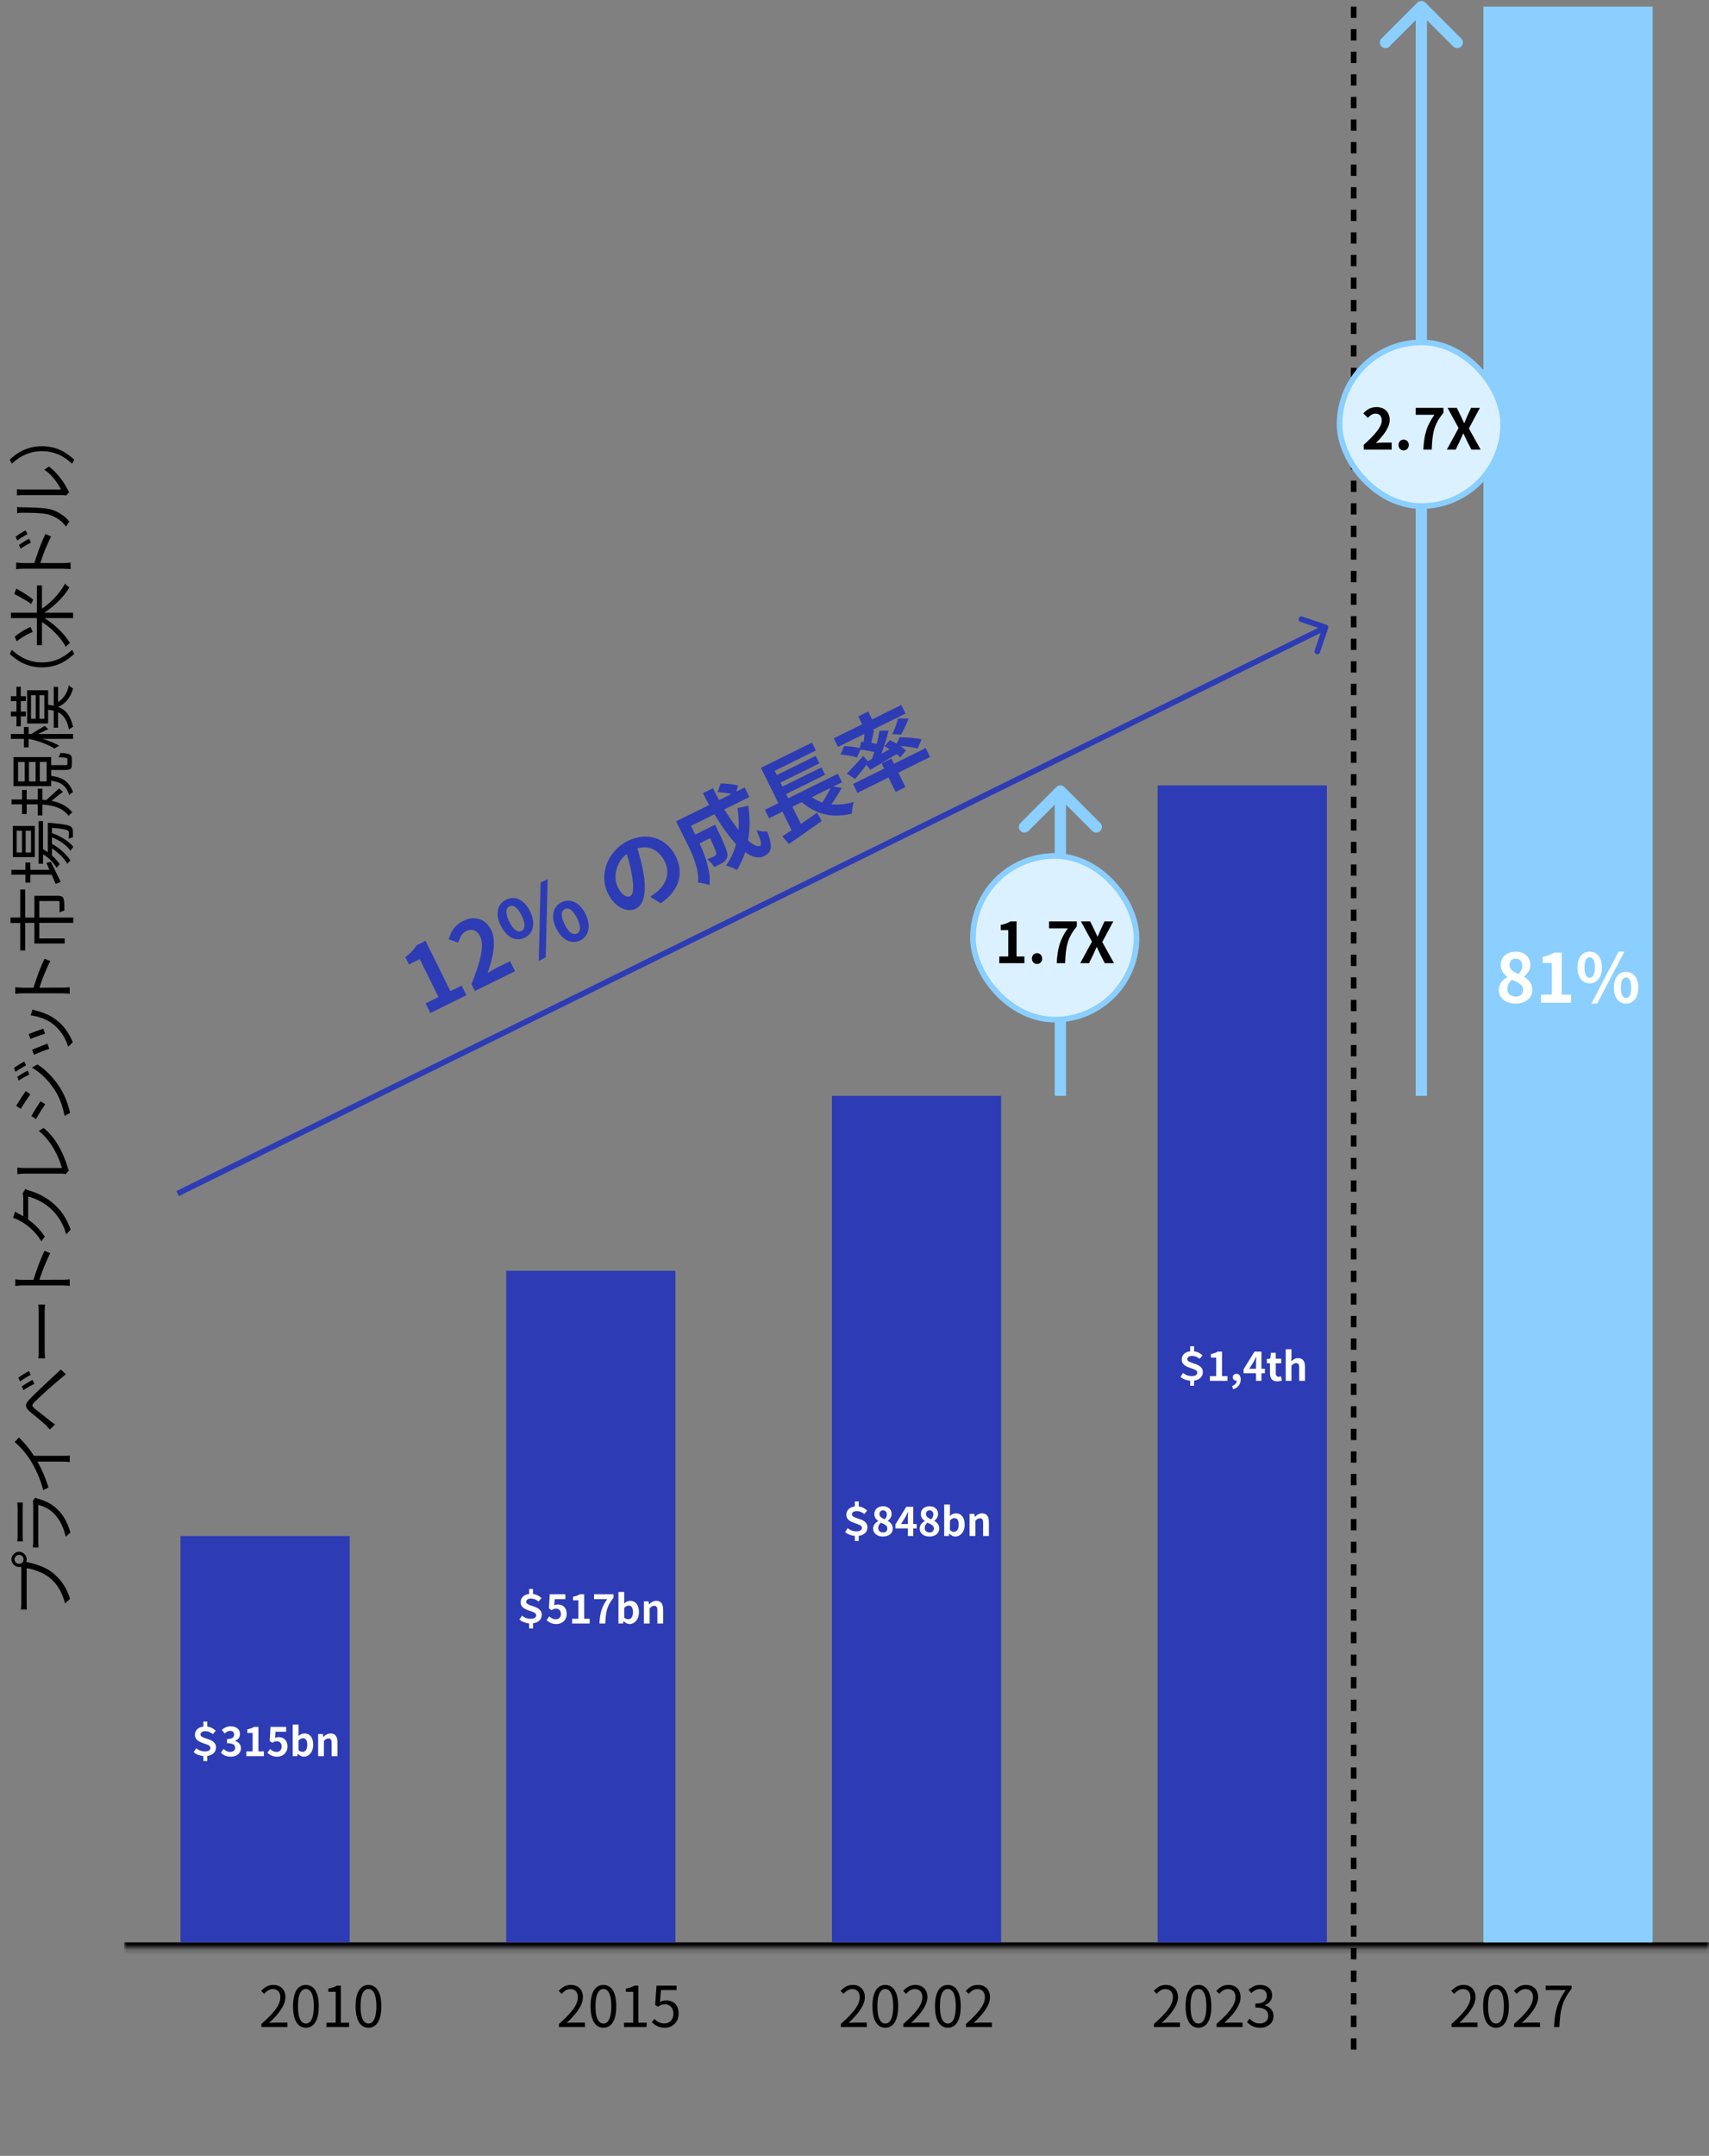 <svg width="303" height="382" viewBox="0 0 303 382" fill="none" xmlns="http://www.w3.org/2000/svg">
<rect x="0" y="0" width="303" height="382" fill="#808080" stroke="none"/>
<path d="M3.384 277.1C3.6 277.1 3.788 277.024 3.948 276.872C4.1 276.712 4.176 276.524 4.176 276.308C4.176 276.084 4.1 275.896 3.948 275.744C3.788 275.584 3.6 275.504 3.384 275.504C3.16 275.504 2.972 275.584 2.82 275.744C2.66 275.896 2.58 276.084 2.58 276.308C2.58 276.524 2.66 276.712 2.82 276.872C2.972 277.024 3.16 277.1 3.384 277.1ZM3.384 277.652C3.136 277.652 2.912 277.592 2.712 277.472C2.504 277.344 2.34 277.18 2.22 276.98C2.092 276.78 2.028 276.556 2.028 276.308C2.028 276.06 2.092 275.836 2.22 275.636C2.34 275.428 2.504 275.264 2.712 275.144C2.912 275.016 3.136 274.952 3.384 274.952C3.632 274.952 3.856 275.016 4.056 275.144C4.256 275.264 4.42 275.428 4.548 275.636C4.668 275.836 4.728 276.06 4.728 276.308C4.728 276.556 4.668 276.78 4.548 276.98C4.42 277.18 4.256 277.344 4.056 277.472C3.856 277.592 3.632 277.652 3.384 277.652ZM4.188 276.608C4.268 276.648 4.36 276.684 4.464 276.716C4.56 276.74 4.668 276.764 4.788 276.788C5.1 276.852 5.448 276.936 5.832 277.04C6.216 277.144 6.612 277.272 7.02 277.424C7.42 277.568 7.808 277.736 8.184 277.928C8.56 278.12 8.904 278.336 9.216 278.576C9.68 278.944 10.112 279.352 10.512 279.8C10.912 280.248 11.272 280.76 11.592 281.336C11.912 281.912 12.188 282.568 12.42 283.304L11.52 284.12C11.328 283.336 11.088 282.66 10.8 282.092C10.512 281.516 10.188 281.012 9.828 280.58C9.46 280.148 9.064 279.768 8.64 279.44C8.272 279.152 7.86 278.904 7.404 278.696C6.94 278.48 6.476 278.3 6.012 278.156C5.54 278.012 5.112 277.916 4.728 277.868C4.728 277.98 4.728 278.192 4.728 278.504C4.728 278.816 4.728 279.184 4.728 279.608C4.728 280.032 4.728 280.476 4.728 280.94C4.728 281.396 4.728 281.836 4.728 282.26C4.728 282.684 4.728 283.052 4.728 283.364C4.728 283.676 4.728 283.888 4.728 284C4.728 284.24 4.732 284.46 4.74 284.66C4.748 284.86 4.756 285.04 4.764 285.2L3.696 285.2C3.712 285.088 3.728 284.964 3.744 284.828C3.752 284.692 3.76 284.552 3.768 284.408C3.776 284.264 3.78 284.128 3.78 284C3.78 283.904 3.78 283.732 3.78 283.484C3.78 283.236 3.78 282.944 3.78 282.608C3.78 282.264 3.78 281.9 3.78 281.516C3.78 281.124 3.78 280.74 3.78 280.364C3.78 279.98 3.78 279.624 3.78 279.296C3.78 278.96 3.78 278.676 3.78 278.444C3.78 278.212 3.78 278.056 3.78 277.976C3.78 277.888 3.776 277.788 3.768 277.676C3.76 277.564 3.744 277.452 3.72 277.34L4.188 276.608ZM3.06 273.113C3.084 272.953 3.1 272.781 3.108 272.597C3.116 272.413 3.12 272.225 3.12 272.033C3.12 271.913 3.12 271.697 3.12 271.385C3.12 271.065 3.12 270.705 3.12 270.305C3.12 269.897 3.12 269.493 3.12 269.093C3.12 268.685 3.12 268.321 3.12 268.001C3.12 267.681 3.12 267.453 3.12 267.317C3.12 267.125 3.116 266.933 3.108 266.741C3.1 266.549 3.084 266.377 3.06 266.225L4.056 266.225C4.04 266.369 4.032 266.541 4.032 266.741C4.024 266.933 4.02 267.129 4.02 267.329C4.02 267.465 4.02 267.693 4.02 268.013C4.02 268.325 4.02 268.681 4.02 269.081C4.02 269.481 4.02 269.885 4.02 270.293C4.02 270.693 4.02 271.053 4.02 271.373C4.02 271.685 4.02 271.905 4.02 272.033C4.02 272.217 4.024 272.401 4.032 272.585C4.04 272.769 4.048 272.945 4.056 273.113L3.06 273.113ZM6.228 265.349C6.276 265.373 6.336 265.405 6.408 265.445C6.472 265.477 6.528 265.497 6.576 265.505C7.168 265.665 7.764 265.885 8.364 266.165C8.956 266.445 9.496 266.809 9.984 267.257C10.672 267.889 11.208 268.573 11.592 269.309C11.976 270.037 12.276 270.785 12.492 271.553L11.64 272.297C11.464 271.449 11.188 270.661 10.812 269.933C10.436 269.205 9.98 268.585 9.444 268.073C9.06 267.705 8.632 267.405 8.16 267.173C7.68 266.933 7.224 266.757 6.792 266.645C6.792 266.733 6.792 266.901 6.792 267.149C6.792 267.389 6.792 267.685 6.792 268.037C6.792 268.389 6.792 268.769 6.792 269.177C6.792 269.577 6.792 269.985 6.792 270.401C6.792 270.809 6.792 271.193 6.792 271.553C6.792 271.905 6.792 272.213 6.792 272.477C6.792 272.733 6.792 272.913 6.792 273.017C6.792 273.161 6.796 273.337 6.804 273.545C6.804 273.753 6.812 273.969 6.828 274.193L5.82 274.193C5.844 273.969 5.864 273.757 5.88 273.557C5.888 273.357 5.892 273.177 5.892 273.017C5.892 272.929 5.892 272.761 5.892 272.513C5.892 272.265 5.892 271.965 5.892 271.613C5.892 271.261 5.892 270.881 5.892 270.473C5.892 270.065 5.892 269.657 5.892 269.249C5.892 268.841 5.892 268.461 5.892 268.109C5.892 267.757 5.892 267.457 5.892 267.209C5.892 266.953 5.892 266.781 5.892 266.693C5.892 266.557 5.884 266.429 5.868 266.309C5.852 266.189 5.828 266.097 5.796 266.033L6.228 265.349ZM7.668 264.036C7.388 262.996 7.048 262.028 6.648 261.132C6.248 260.236 5.84 259.456 5.424 258.792C5.16 258.376 4.876 257.972 4.572 257.58C4.26 257.18 3.936 256.804 3.6 256.452C3.264 256.1 2.932 255.788 2.604 255.516L3.348 254.712C3.708 255.048 4.06 255.412 4.404 255.804C4.748 256.196 5.08 256.612 5.4 257.052C5.712 257.484 6.016 257.936 6.312 258.408C6.576 258.848 6.848 259.344 7.128 259.896C7.408 260.448 7.672 261.036 7.92 261.66C8.168 262.284 8.396 262.916 8.604 263.556L7.668 264.036ZM5.928 258.984L5.616 257.952L11.088 257.952C11.24 257.952 11.4 257.952 11.568 257.952C11.736 257.944 11.892 257.936 12.036 257.928C12.18 257.912 12.292 257.896 12.372 257.88L12.372 259.056C12.292 259.048 12.18 259.04 12.036 259.032C11.892 259.016 11.736 259.004 11.568 258.996C11.4 258.988 11.24 258.984 11.088 258.984L5.928 258.984ZM3.864 245.644C4.008 245.54 4.192 245.42 4.416 245.284C4.64 245.14 4.872 245 5.112 244.864C5.352 244.72 5.568 244.6 5.76 244.504L6.084 245.212C5.868 245.316 5.648 245.428 5.424 245.548C5.2 245.668 4.98 245.796 4.764 245.932C4.54 246.06 4.336 246.192 4.152 246.328L3.864 245.644ZM3.252 244.108C3.388 243.996 3.568 243.868 3.792 243.724C4.016 243.58 4.248 243.436 4.488 243.292C4.728 243.148 4.94 243.028 5.124 242.932L5.46 243.628C5.244 243.724 5.028 243.836 4.812 243.964C4.588 244.092 4.368 244.228 4.152 244.372C3.936 244.508 3.74 244.644 3.564 244.78L3.252 244.108ZM8.844 253.3C8.708 253.14 8.58 253 8.46 252.88C8.34 252.752 8.2 252.608 8.04 252.448C7.896 252.304 7.712 252.14 7.488 251.956C7.264 251.764 7.024 251.56 6.768 251.344C6.504 251.12 6.24 250.9 5.976 250.684C5.704 250.468 5.46 250.268 5.244 250.084C4.868 249.764 4.66 249.448 4.62 249.136C4.572 248.824 4.74 248.464 5.124 248.056C5.348 247.808 5.612 247.54 5.916 247.252C6.212 246.956 6.512 246.664 6.816 246.376C7.12 246.088 7.396 245.828 7.644 245.596C7.924 245.324 8.248 245.02 8.616 244.684C8.976 244.348 9.348 244.004 9.732 243.652C10.108 243.3 10.46 242.972 10.788 242.668L11.664 243.496C11.32 243.776 10.964 244.076 10.596 244.396C10.22 244.708 9.856 245.02 9.504 245.332C9.144 245.636 8.82 245.916 8.532 246.172C8.332 246.348 8.116 246.544 7.884 246.76C7.652 246.976 7.42 247.192 7.188 247.408C6.956 247.624 6.74 247.828 6.54 248.02C6.34 248.204 6.18 248.36 6.06 248.488C5.836 248.72 5.732 248.912 5.748 249.064C5.764 249.208 5.896 249.384 6.144 249.592C6.32 249.736 6.528 249.9 6.768 250.084C7 250.268 7.244 250.46 7.5 250.66C7.756 250.86 8 251.052 8.232 251.236C8.464 251.42 8.664 251.58 8.832 251.716C8.984 251.836 9.144 251.96 9.312 252.088C9.48 252.208 9.628 252.312 9.756 252.4L8.844 253.3ZM6.804 240.7C6.812 240.58 6.824 240.432 6.84 240.256C6.848 240.08 6.856 239.888 6.864 239.68C6.864 239.464 6.864 239.248 6.864 239.032C6.864 238.904 6.864 238.708 6.864 238.444C6.864 238.172 6.864 237.856 6.864 237.496C6.864 237.136 6.864 236.756 6.864 236.356C6.864 235.948 6.864 235.544 6.864 235.144C6.864 234.736 6.864 234.352 6.864 233.992C6.864 233.624 6.864 233.308 6.864 233.044C6.864 232.78 6.864 232.584 6.864 232.456C6.864 232.152 6.856 231.892 6.84 231.676C6.824 231.46 6.812 231.288 6.804 231.16L7.98 231.16C7.972 231.28 7.96 231.46 7.944 231.7C7.928 231.932 7.92 232.18 7.92 232.444C7.92 232.572 7.92 232.772 7.92 233.044C7.92 233.316 7.92 233.632 7.92 233.992C7.92 234.344 7.92 234.724 7.92 235.132C7.92 235.54 7.92 235.948 7.92 236.356C7.92 236.756 7.92 237.136 7.92 237.496C7.92 237.848 7.92 238.16 7.92 238.432C7.92 238.704 7.92 238.904 7.92 239.032C7.92 239.36 7.928 239.672 7.944 239.968C7.952 240.264 7.964 240.508 7.98 240.7L6.804 240.7ZM10.944 227.767C10.832 227.767 10.608 227.767 10.272 227.767C9.928 227.767 9.524 227.767 9.06 227.767C8.588 227.767 8.096 227.767 7.584 227.767C7.064 227.767 6.56 227.767 6.072 227.767C5.584 227.767 5.152 227.767 4.776 227.767C4.4 227.767 4.128 227.767 3.96 227.767C3.792 227.767 3.588 227.775 3.348 227.791C3.108 227.807 2.896 227.831 2.712 227.863L2.712 226.687C2.888 226.703 3.096 226.723 3.336 226.747C3.576 226.763 3.784 226.771 3.96 226.771C4.272 226.771 4.648 226.771 5.088 226.771C5.52 226.771 5.984 226.771 6.48 226.771C6.968 226.771 7.456 226.771 7.944 226.771C8.424 226.763 8.876 226.759 9.3 226.759C9.716 226.759 10.072 226.759 10.368 226.759C10.656 226.759 10.848 226.759 10.944 226.759C11.072 226.759 11.22 226.759 11.388 226.759C11.556 226.751 11.728 226.739 11.904 226.723C12.072 226.707 12.224 226.695 12.36 226.687L12.36 227.851C12.168 227.819 11.94 227.799 11.676 227.791C11.412 227.775 11.168 227.767 10.944 227.767ZM5.856 226.975C5.976 226.583 6.12 226.151 6.288 225.679C6.448 225.199 6.62 224.711 6.804 224.215C6.988 223.719 7.176 223.251 7.368 222.811C7.552 222.363 7.728 221.975 7.896 221.647L8.916 222.055C8.724 222.399 8.536 222.787 8.352 223.219C8.16 223.651 7.972 224.095 7.788 224.551C7.604 224.999 7.44 225.435 7.296 225.859C7.144 226.275 7.02 226.647 6.924 226.975L5.856 226.975ZM4.5 210.671C4.58 210.727 4.684 210.779 4.812 210.827C4.932 210.875 5.04 210.915 5.136 210.947C5.536 211.051 5.976 211.203 6.456 211.403C6.928 211.603 7.408 211.843 7.896 212.123C8.376 212.403 8.832 212.723 9.264 213.083C9.928 213.627 10.536 214.279 11.088 215.039C11.632 215.791 12.112 216.731 12.528 217.859L11.748 218.723C11.532 217.987 11.272 217.327 10.968 216.743C10.656 216.159 10.312 215.635 9.936 215.171C9.56 214.707 9.16 214.295 8.736 213.935C8.368 213.623 7.964 213.339 7.524 213.083C7.084 212.819 6.644 212.595 6.204 212.411C5.756 212.227 5.352 212.095 4.992 212.015L4.992 216.467L4.128 216.083C4.128 215.987 4.128 215.807 4.128 215.543C4.128 215.279 4.128 214.979 4.128 214.643C4.128 214.299 4.128 213.959 4.128 213.623C4.128 213.287 4.128 212.995 4.128 212.747C4.128 212.491 4.128 212.327 4.128 212.255C4.128 212.095 4.12 211.947 4.104 211.811C4.08 211.675 4.048 211.563 4.008 211.475L4.5 210.671ZM2.676 214.691C2.836 214.795 3.008 214.895 3.192 214.991C3.368 215.087 3.512 215.163 3.624 215.219C4.064 215.459 4.54 215.759 5.052 216.119C5.556 216.479 6.056 216.907 6.552 217.403C7.048 217.899 7.512 218.471 7.944 219.119L7.32 219.947C7.016 219.427 6.684 218.963 6.324 218.555C5.964 218.147 5.6 217.791 5.232 217.487C4.864 217.175 4.512 216.911 4.176 216.695C3.84 216.479 3.536 216.307 3.264 216.179C3.16 216.115 3.016 216.047 2.832 215.975C2.64 215.895 2.468 215.839 2.316 215.807L2.676 214.691ZM11.616 208.076C11.52 208.028 11.428 207.996 11.34 207.98C11.252 207.964 11.148 207.956 11.028 207.956C10.908 207.956 10.684 207.956 10.356 207.956C10.028 207.956 9.636 207.956 9.18 207.956C8.724 207.956 8.248 207.956 7.752 207.956C7.248 207.956 6.76 207.956 6.288 207.956C5.808 207.956 5.384 207.956 5.016 207.956C4.64 207.956 4.356 207.956 4.164 207.956C4.06 207.956 3.936 207.964 3.792 207.98C3.648 207.988 3.512 208 3.384 208.016C3.256 208.024 3.152 208.04 3.072 208.064L3.072 206.876C3.216 206.9 3.392 206.92 3.6 206.936C3.8 206.952 3.988 206.96 4.164 206.96C4.324 206.96 4.556 206.96 4.86 206.96C5.164 206.96 5.512 206.96 5.904 206.96C6.288 206.96 6.696 206.96 7.128 206.96C7.56 206.96 7.984 206.96 8.4 206.96C8.816 206.96 9.204 206.96 9.564 206.96C9.916 206.96 10.216 206.96 10.464 206.96C10.712 206.96 10.88 206.96 10.968 206.96C10.824 206.384 10.62 205.792 10.356 205.184C10.092 204.568 9.784 203.968 9.432 203.384C9.072 202.792 8.68 202.24 8.256 201.728C7.824 201.208 7.364 200.764 6.876 200.396L7.716 199.856C8.684 200.632 9.532 201.624 10.26 202.832C10.988 204.032 11.568 205.38 12 206.876C12.016 206.94 12.04 207.016 12.072 207.104C12.112 207.192 12.16 207.284 12.216 207.38L11.616 208.076ZM3.048 190.816C3.184 190.712 3.364 190.592 3.588 190.456C3.812 190.312 4.04 190.172 4.272 190.036C4.504 189.9 4.716 189.788 4.908 189.7L5.22 190.384C5.012 190.48 4.8 190.588 4.584 190.708C4.36 190.828 4.14 190.952 3.924 191.08C3.708 191.208 3.508 191.34 3.324 191.476L3.048 190.816ZM2.472 189.244C2.608 189.132 2.784 189.008 3 188.872C3.216 188.736 3.44 188.596 3.672 188.452C3.904 188.308 4.116 188.188 4.308 188.092L4.62 188.776C4.404 188.88 4.188 188.996 3.972 189.124C3.756 189.252 3.544 189.384 3.336 189.52C3.128 189.648 2.936 189.78 2.76 189.916L2.472 189.244ZM2.868 195.94C2.964 195.764 3.092 195.556 3.252 195.316C3.404 195.076 3.564 194.828 3.732 194.572C3.892 194.316 4.048 194.08 4.2 193.864C4.344 193.64 4.464 193.464 4.56 193.336L5.388 193.9C5.276 194.044 5.144 194.228 4.992 194.452C4.84 194.668 4.684 194.9 4.524 195.148C4.356 195.388 4.2 195.628 4.056 195.868C3.904 196.1 3.776 196.304 3.672 196.48L2.868 195.94ZM11.448 197.74C11.368 197.3 11.264 196.848 11.136 196.384C11.008 195.92 10.852 195.46 10.668 195.004C10.484 194.548 10.28 194.12 10.056 193.72C9.672 193.056 9.248 192.44 8.784 191.872C8.312 191.304 7.812 190.792 7.284 190.336C6.756 189.88 6.212 189.492 5.652 189.172L6.648 188.596C7.448 189.116 8.224 189.776 8.976 190.576C9.72 191.376 10.372 192.256 10.932 193.216C11.164 193.616 11.38 194.056 11.58 194.536C11.772 195.008 11.94 195.476 12.084 195.94C12.236 196.396 12.348 196.812 12.42 197.188L11.448 197.74ZM5.568 197.752C5.664 197.576 5.784 197.364 5.928 197.116C6.072 196.868 6.224 196.616 6.384 196.36C6.544 196.104 6.696 195.868 6.84 195.652C6.976 195.428 7.092 195.252 7.188 195.124L8.028 195.664C7.916 195.816 7.788 196.004 7.644 196.228C7.5 196.444 7.348 196.676 7.188 196.924C7.028 197.172 6.88 197.416 6.744 197.656C6.6 197.896 6.48 198.108 6.384 198.292L5.568 197.752ZM5.088 183.229C5.208 183.173 5.388 183.101 5.628 183.013C5.86 182.925 6.108 182.833 6.372 182.737C6.636 182.633 6.888 182.541 7.128 182.461C7.36 182.381 7.544 182.321 7.68 182.281L7.992 183.169C7.856 183.201 7.672 183.257 7.44 183.337C7.208 183.409 6.96 183.493 6.696 183.589C6.424 183.685 6.172 183.781 5.94 183.877C5.708 183.973 5.524 184.049 5.388 184.105L5.088 183.229ZM5.76 178.885C5.88 178.925 5.992 178.961 6.096 178.993C6.192 179.017 6.28 179.041 6.36 179.065C7.016 179.225 7.66 179.441 8.292 179.713C8.916 179.985 9.5 180.337 10.044 180.769C10.748 181.321 11.336 181.945 11.808 182.641C12.28 183.329 12.644 184.009 12.9 184.681L12.096 185.473C11.952 185.009 11.76 184.541 11.52 184.069C11.28 183.589 10.992 183.137 10.656 182.713C10.32 182.281 9.948 181.901 9.54 181.573C9.188 181.285 8.792 181.029 8.352 180.805C7.912 180.573 7.444 180.381 6.948 180.229C6.452 180.077 5.948 179.973 5.436 179.917L5.76 178.885ZM5.688 186.013C5.824 185.949 6.008 185.869 6.24 185.773C6.472 185.677 6.728 185.577 7.008 185.473C7.28 185.361 7.544 185.257 7.8 185.161C8.048 185.057 8.248 184.977 8.4 184.921L8.736 185.833C8.584 185.881 8.38 185.953 8.124 186.049C7.86 186.137 7.588 186.237 7.308 186.349C7.028 186.461 6.772 186.569 6.54 186.673C6.308 186.769 6.14 186.845 6.036 186.901L5.688 186.013ZM10.944 176.005C10.832 176.005 10.608 176.005 10.272 176.005C9.928 176.005 9.524 176.005 9.06 176.005C8.588 176.005 8.096 176.005 7.584 176.005C7.064 176.005 6.56 176.005 6.072 176.005C5.584 176.005 5.152 176.005 4.776 176.005C4.4 176.005 4.128 176.005 3.96 176.005C3.792 176.005 3.588 176.013 3.348 176.029C3.108 176.045 2.896 176.069 2.712 176.101L2.712 174.925C2.888 174.941 3.096 174.961 3.336 174.985C3.576 175.001 3.784 175.009 3.96 175.009C4.272 175.009 4.648 175.009 5.088 175.009C5.52 175.009 5.984 175.009 6.48 175.009C6.968 175.009 7.456 175.009 7.944 175.009C8.424 175.001 8.876 174.997 9.3 174.997C9.716 174.997 10.072 174.997 10.368 174.997C10.656 174.997 10.848 174.997 10.944 174.997C11.072 174.997 11.22 174.997 11.388 174.997C11.556 174.989 11.728 174.977 11.904 174.961C12.072 174.945 12.224 174.933 12.36 174.925L12.36 176.089C12.168 176.057 11.94 176.037 11.676 176.029C11.412 176.013 11.168 176.005 10.944 176.005ZM5.856 175.213C5.976 174.821 6.12 174.389 6.288 173.917C6.448 173.437 6.62 172.949 6.804 172.453C6.988 171.957 7.176 171.489 7.368 171.049C7.552 170.601 7.728 170.213 7.896 169.885L8.916 170.293C8.724 170.637 8.536 171.025 8.352 171.457C8.16 171.889 7.972 172.333 7.788 172.789C7.604 173.237 7.44 173.673 7.296 174.097C7.144 174.513 7.02 174.885 6.924 175.213L5.856 175.213ZM1.86 163.537L1.86 162.577L4.116 162.577L4.116 163.537L1.86 163.537ZM4.392 163.525L4.392 162.589L12.996 162.589L12.996 163.525L4.392 163.525ZM3.588 168.409L3.588 157.609L4.464 157.609L4.464 168.409L3.588 168.409ZM6.096 167.185L6.096 159.301L6.972 159.301L6.972 166.285L11.472 166.285L11.472 167.185L6.096 167.185ZM6.096 159.649L6.096 158.725L10.332 158.725C10.588 158.725 10.788 158.761 10.932 158.833C11.076 158.897 11.188 159.033 11.268 159.241C11.34 159.441 11.384 159.717 11.4 160.069C11.416 160.413 11.424 160.841 11.424 161.353C11.288 161.369 11.14 161.413 10.98 161.485C10.812 161.549 10.664 161.609 10.536 161.665C10.544 161.393 10.552 161.137 10.56 160.897C10.56 160.657 10.56 160.453 10.56 160.285C10.56 160.109 10.56 159.985 10.56 159.913C10.552 159.809 10.532 159.741 10.5 159.709C10.46 159.669 10.4 159.649 10.32 159.649L6.096 159.649ZM6.852 153.049L6.852 145.489L7.632 145.489L7.632 153.049L6.852 153.049ZM8.472 151.693L8.472 146.473L9.216 146.473L9.216 151.693L8.472 151.693ZM7.14 151.117L7.344 150.325C8.008 150.637 8.624 151.049 9.192 151.561C9.752 152.065 10.22 152.593 10.596 153.145C10.548 153.185 10.488 153.245 10.416 153.325C10.344 153.397 10.272 153.473 10.2 153.553C10.128 153.633 10.076 153.705 10.044 153.769C9.708 153.217 9.288 152.705 8.784 152.233C8.28 151.753 7.732 151.381 7.14 151.117ZM8.472 146.641L8.472 145.789C8.472 145.789 8.52 145.793 8.616 145.801C8.704 145.801 8.776 145.805 8.832 145.813C9.664 145.877 10.336 145.945 10.848 146.017C11.36 146.081 11.752 146.153 12.024 146.233C12.296 146.313 12.492 146.409 12.612 146.521C12.724 146.617 12.8 146.721 12.84 146.833C12.88 146.945 12.904 147.073 12.912 147.217C12.928 147.345 12.936 147.517 12.936 147.733C12.936 147.941 12.928 148.165 12.912 148.405C12.8 148.405 12.672 148.425 12.528 148.465C12.392 148.505 12.272 148.553 12.168 148.609C12.192 148.385 12.208 148.181 12.216 147.997C12.224 147.813 12.228 147.677 12.228 147.589C12.228 147.509 12.22 147.441 12.204 147.385C12.188 147.321 12.152 147.269 12.096 147.229C12.016 147.141 11.852 147.065 11.604 147.001C11.356 146.929 10.992 146.865 10.512 146.809C10.024 146.745 9.392 146.689 8.616 146.641L8.472 146.641ZM4.548 151.057L5.496 151.057L5.496 147.193L4.548 147.193L4.548 151.057ZM2.952 151.057L3.9 151.057L3.9 147.193L2.952 147.193L2.952 151.057ZM2.28 151.873L2.28 146.353L6.18 146.353L6.18 151.873L2.28 151.873ZM4.512 156.385L4.512 152.833L5.376 152.833L5.376 156.385L4.512 156.385ZM2.016 154.981L2.016 154.129L9.396 154.129L9.396 154.981L2.016 154.981ZM9.864 156.613C9.736 156.309 9.584 155.957 9.408 155.557C9.232 155.157 9.04 154.729 8.832 154.273C8.624 153.817 8.42 153.361 8.22 152.905L9.012 152.713C9.316 153.329 9.624 153.949 9.936 154.573C10.24 155.197 10.516 155.761 10.764 156.265L9.864 156.613ZM8.616 148.165L8.952 147.541C9.456 147.685 9.968 147.889 10.488 148.153C11.008 148.417 11.488 148.713 11.928 149.041C12.368 149.369 12.728 149.713 13.008 150.073C12.92 150.153 12.828 150.257 12.732 150.385C12.636 150.505 12.556 150.625 12.492 150.745C12.236 150.369 11.9 150.013 11.484 149.677C11.068 149.333 10.608 149.033 10.104 148.777C9.6 148.513 9.104 148.309 8.616 148.165ZM8.64 150.049L9 149.425C9.432 149.633 9.872 149.901 10.32 150.229C10.76 150.549 11.168 150.905 11.544 151.297C11.92 151.689 12.236 152.081 12.492 152.473C12.396 152.545 12.296 152.637 12.192 152.749C12.088 152.853 12 152.961 11.928 153.073C11.712 152.681 11.428 152.289 11.076 151.897C10.724 151.505 10.336 151.149 9.912 150.829C9.488 150.501 9.064 150.241 8.64 150.049ZM3.912 144.241L3.912 139.969L4.728 139.969L4.728 144.241L3.912 144.241ZM6.696 144.493L6.696 139.741L7.524 139.741L7.524 144.493L6.696 144.493ZM2.04 142.513L2.04 141.661L6.192 141.661C6.72 141.661 7.284 141.685 7.884 141.733C8.476 141.773 9.072 141.869 9.672 142.021C10.264 142.165 10.832 142.393 11.376 142.705C11.912 143.009 12.396 143.425 12.828 143.953C12.756 143.993 12.68 144.049 12.6 144.121C12.52 144.193 12.44 144.269 12.36 144.349C12.28 144.421 12.216 144.493 12.168 144.565C11.8 144.077 11.372 143.693 10.884 143.413C10.388 143.133 9.868 142.933 9.324 142.813C8.78 142.685 8.24 142.605 7.704 142.573C7.168 142.533 6.664 142.513 6.192 142.513L2.04 142.513ZM8.124 141.853C8.196 141.773 8.312 141.661 8.472 141.517C8.632 141.365 8.812 141.201 9.012 141.025C9.204 140.841 9.4 140.661 9.6 140.485C9.8 140.301 9.98 140.141 10.14 140.005C10.3 139.861 10.416 139.761 10.488 139.705L11.16 140.317C11.008 140.421 10.812 140.565 10.572 140.749C10.332 140.933 10.084 141.129 9.828 141.337C9.564 141.545 9.32 141.745 9.096 141.937C8.872 142.129 8.696 142.285 8.568 142.405L8.124 141.853ZM5.136 138.457L6.312 138.457L6.312 135.013L5.136 135.013L5.136 138.457ZM7.056 138.457L8.268 138.457L8.268 135.013L7.056 135.013L7.056 138.457ZM3.204 138.457L4.38 138.457L4.38 135.013L3.204 135.013L3.204 138.457ZM2.388 139.297L2.388 134.149L9.072 134.149L9.072 139.297L2.388 139.297ZM8.724 136.429L8.724 135.577L11.628 135.577C11.764 135.577 11.852 135.561 11.892 135.529C11.932 135.497 11.952 135.417 11.952 135.289C11.952 135.249 11.952 135.177 11.952 135.073C11.952 134.969 11.952 134.865 11.952 134.761C11.952 134.649 11.952 134.569 11.952 134.521C11.952 134.433 11.916 134.369 11.844 134.329C11.772 134.281 11.624 134.249 11.4 134.233C11.176 134.209 10.828 134.193 10.356 134.185C10.404 134.121 10.452 134.045 10.5 133.957C10.548 133.869 10.588 133.777 10.62 133.681C10.652 133.577 10.68 133.489 10.704 133.417C11.248 133.441 11.668 133.489 11.964 133.561C12.26 133.625 12.464 133.725 12.576 133.861C12.688 133.997 12.744 134.185 12.744 134.425C12.744 134.465 12.744 134.533 12.744 134.629C12.744 134.717 12.744 134.813 12.744 134.917C12.744 135.021 12.744 135.121 12.744 135.217C12.744 135.305 12.744 135.369 12.744 135.409C12.744 135.681 12.712 135.893 12.648 136.045C12.584 136.189 12.468 136.289 12.3 136.345C12.14 136.401 11.916 136.429 11.628 136.429L8.724 136.429ZM8.88 138.313L8.88 137.449C9.36 137.505 9.808 137.593 10.224 137.713C10.632 137.825 11.008 137.989 11.352 138.205C11.688 138.413 11.988 138.693 12.252 139.045C12.524 139.397 12.756 139.837 12.948 140.365C12.844 140.405 12.724 140.481 12.588 140.593C12.46 140.697 12.356 140.793 12.276 140.881C12.068 140.241 11.8 139.745 11.472 139.393C11.144 139.041 10.764 138.789 10.332 138.637C9.892 138.477 9.408 138.369 8.88 138.313ZM2.916 128.701L2.916 121.681L3.684 121.681L3.684 128.701L2.916 128.701ZM9.528 128.941L9.528 121.705L10.296 121.705L10.296 128.941L9.528 128.941ZM1.92 126.937L1.92 126.085L4.584 126.085L4.584 126.937L1.92 126.937ZM1.92 124.237L1.92 123.361L4.584 123.361L4.584 124.237L1.92 124.237ZM6.996 127.357L7.86 127.357L7.86 123.181L6.996 123.181L6.996 127.357ZM5.496 127.357L6.336 127.357L6.336 123.181L5.496 123.181L5.496 127.357ZM4.812 128.197L4.812 122.305L8.532 122.305L8.532 128.197L4.812 128.197ZM8.424 125.737L8.424 124.861C9.008 124.925 9.54 125.029 10.02 125.173C10.5 125.309 10.928 125.517 11.304 125.797C11.68 126.077 12.004 126.461 12.276 126.949C12.556 127.429 12.784 128.045 12.96 128.797C12.856 128.837 12.732 128.905 12.588 129.001C12.444 129.097 12.328 129.189 12.24 129.277C12.096 128.581 11.908 128.017 11.676 127.585C11.444 127.145 11.172 126.801 10.86 126.553C10.54 126.305 10.18 126.121 9.78 126.001C9.372 125.881 8.92 125.793 8.424 125.737ZM9.78 124.657C10.404 124.401 10.924 123.997 11.34 123.445C11.756 122.893 12.048 122.221 12.216 121.429C12.272 121.485 12.344 121.553 12.432 121.633C12.52 121.705 12.608 121.773 12.696 121.837C12.792 121.893 12.88 121.941 12.96 121.981C12.728 122.837 12.36 123.553 11.856 124.129C11.344 124.705 10.708 125.133 9.948 125.413L9.78 124.657ZM4.236 132.421L4.236 128.821L5.076 128.821L5.076 132.421L4.236 132.421ZM1.92 130.921L1.92 130.057L12.948 130.057L12.948 130.921L1.92 130.921ZM4.776 130.861L4.968 130.309C5.448 130.389 5.948 130.497 6.468 130.633C6.988 130.761 7.5 130.905 8.004 131.065C8.5 131.225 8.964 131.397 9.396 131.581C9.828 131.765 10.2 131.957 10.512 132.157C10.424 132.189 10.328 132.233 10.224 132.289C10.112 132.345 10.004 132.405 9.9 132.469C9.796 132.525 9.708 132.581 9.636 132.637C9.372 132.453 9.052 132.273 8.676 132.097C8.292 131.913 7.88 131.741 7.44 131.581C7 131.421 6.552 131.281 6.096 131.161C5.64 131.041 5.2 130.941 4.776 130.861ZM5.508 130.105C5.604 130.033 5.764 129.929 5.988 129.793C6.204 129.649 6.444 129.501 6.708 129.349C6.964 129.189 7.204 129.045 7.428 128.917C7.652 128.781 7.816 128.685 7.92 128.629L8.568 129.205C8.408 129.261 8.204 129.349 7.956 129.469C7.7 129.589 7.436 129.717 7.164 129.853C6.892 129.989 6.64 130.121 6.408 130.249C6.176 130.377 5.992 130.477 5.856 130.549L5.508 130.105ZM7.44 118.248C6.656 118.248 5.924 118.152 5.244 117.96C4.564 117.76 3.932 117.48 3.348 117.12C2.756 116.76 2.216 116.34 1.728 115.86L2.1 115.14C2.572 115.596 3.088 115.992 3.648 116.328C4.2 116.664 4.792 116.924 5.424 117.108C6.048 117.284 6.72 117.372 7.44 117.372C8.152 117.372 8.824 117.284 9.456 117.108C10.088 116.924 10.68 116.664 11.232 116.328C11.784 115.992 12.3 115.596 12.78 115.14L13.152 115.86C12.656 116.34 12.116 116.76 11.532 117.12C10.948 117.48 10.316 117.76 9.636 117.96C8.948 118.152 8.216 118.248 7.44 118.248ZM6.54 114.325L6.54 103.729L7.44 103.729L7.44 114.325L6.54 114.325ZM1.932 109.513L1.932 108.565L12.96 108.565L12.96 109.513L1.932 109.513ZM2.508 105.265L2.904 104.293C3.24 104.485 3.592 104.693 3.96 104.917C4.328 105.141 4.68 105.369 5.016 105.601C5.352 105.833 5.644 106.049 5.892 106.249L5.532 107.017C5.268 106.817 4.96 106.609 4.608 106.393C4.256 106.177 3.896 105.969 3.528 105.769C3.16 105.569 2.82 105.401 2.508 105.265ZM2.964 113.629L2.616 112.813C2.896 112.573 3.204 112.341 3.54 112.117C3.876 111.893 4.208 111.693 4.536 111.517C4.864 111.333 5.156 111.193 5.412 111.097L5.808 111.985C5.552 112.065 5.26 112.193 4.932 112.369C4.604 112.537 4.268 112.733 3.924 112.957C3.58 113.173 3.26 113.397 2.964 113.629ZM6.984 109.957L7.296 109.177C7.808 109.449 8.312 109.769 8.808 110.137C9.304 110.497 9.776 110.889 10.224 111.313C10.672 111.729 11.08 112.161 11.448 112.609C11.816 113.049 12.136 113.489 12.408 113.929C12.336 113.985 12.252 114.053 12.156 114.133C12.06 114.205 11.968 114.285 11.88 114.373C11.792 114.453 11.716 114.529 11.652 114.601C11.42 114.161 11.136 113.721 10.8 113.281C10.456 112.841 10.076 112.417 9.66 112.009C9.244 111.593 8.812 111.209 8.364 110.857C7.908 110.505 7.448 110.205 6.984 109.957ZM6.936 108.157C7.384 107.901 7.832 107.593 8.28 107.233C8.728 106.873 9.156 106.481 9.564 106.057C9.972 105.633 10.344 105.197 10.68 104.749C11.016 104.293 11.3 103.845 11.532 103.405C11.588 103.485 11.664 103.569 11.76 103.657C11.848 103.737 11.94 103.817 12.036 103.897C12.132 103.977 12.22 104.041 12.3 104.089C12.036 104.537 11.72 104.989 11.352 105.445C10.976 105.893 10.568 106.329 10.128 106.753C9.68 107.177 9.216 107.577 8.736 107.953C8.248 108.321 7.756 108.645 7.26 108.925L6.936 108.157ZM3.36 96.556C3.504 96.452 3.684 96.332 3.9 96.196C4.108 96.06 4.324 95.928 4.548 95.8C4.772 95.664 4.98 95.552 5.172 95.464L5.484 96.148C5.276 96.244 5.068 96.352 4.86 96.472C4.644 96.584 4.436 96.704 4.236 96.832C4.028 96.952 3.836 97.08 3.66 97.216L3.36 96.556ZM2.76 95.104C2.896 95 3.068 94.88 3.276 94.744C3.484 94.6 3.7 94.46 3.924 94.324C4.148 94.188 4.352 94.072 4.536 93.976L4.872 94.648C4.664 94.752 4.456 94.864 4.248 94.984C4.04 95.104 3.836 95.232 3.636 95.368C3.436 95.496 3.248 95.628 3.072 95.764L2.76 95.104ZM11.1 100.768C10.988 100.768 10.764 100.768 10.428 100.768C10.092 100.768 9.692 100.768 9.228 100.768C8.756 100.768 8.26 100.768 7.74 100.768C7.22 100.768 6.716 100.768 6.228 100.768C5.74 100.768 5.308 100.768 4.932 100.768C4.556 100.768 4.284 100.768 4.116 100.768C3.948 100.768 3.744 100.776 3.504 100.792C3.264 100.8 3.052 100.824 2.868 100.864L2.868 99.676C3.052 99.7 3.264 99.72 3.504 99.736C3.736 99.752 3.94 99.76 4.116 99.76C4.428 99.76 4.804 99.76 5.244 99.76C5.676 99.76 6.14 99.76 6.636 99.76C7.124 99.76 7.612 99.76 8.1 99.76C8.58 99.76 9.032 99.76 9.456 99.76C9.872 99.76 10.228 99.76 10.524 99.76C10.812 99.76 11.004 99.76 11.1 99.76C11.22 99.76 11.368 99.76 11.544 99.76C11.72 99.752 11.892 99.74 12.06 99.724C12.236 99.708 12.388 99.696 12.516 99.688L12.516 100.84C12.324 100.816 12.096 100.8 11.832 100.792C11.568 100.776 11.324 100.768 11.1 100.768ZM6.012 99.976C6.132 99.584 6.276 99.148 6.444 98.668C6.604 98.188 6.776 97.704 6.96 97.216C7.144 96.72 7.332 96.252 7.524 95.812C7.708 95.364 7.884 94.972 8.052 94.636L9.072 95.056C8.888 95.4 8.7 95.788 8.508 96.22C8.316 96.644 8.128 97.084 7.944 97.54C7.76 97.996 7.596 98.436 7.452 98.86C7.308 99.276 7.184 99.648 7.08 99.976L6.012 99.976ZM11.748 87.804C11.652 87.78 11.548 87.764 11.436 87.756C11.316 87.74 11.196 87.732 11.076 87.732C10.996 87.732 10.82 87.732 10.548 87.732C10.276 87.732 9.944 87.732 9.552 87.732C9.152 87.732 8.72 87.732 8.256 87.732C7.792 87.732 7.328 87.732 6.864 87.732C6.392 87.732 5.952 87.732 5.544 87.732C5.136 87.732 4.784 87.732 4.488 87.732C4.192 87.732 3.992 87.732 3.888 87.732C3.656 87.732 3.464 87.74 3.312 87.756C3.152 87.772 3.048 87.784 3 87.792L3 86.688C3.048 86.688 3.152 86.696 3.312 86.712C3.472 86.728 3.664 86.736 3.888 86.736C4 86.736 4.2 86.736 4.488 86.736C4.768 86.736 5.112 86.736 5.52 86.736C5.92 86.736 6.352 86.736 6.816 86.736C7.272 86.736 7.724 86.736 8.172 86.736C8.62 86.736 9.036 86.736 9.42 86.736C9.796 86.736 10.108 86.736 10.356 86.736C10.604 86.736 10.756 86.736 10.812 86.736C10.636 86.36 10.404 85.96 10.116 85.536C9.828 85.112 9.492 84.7 9.108 84.3C8.724 83.892 8.308 83.536 7.86 83.232L8.676 82.668C9.14 83.012 9.584 83.416 10.008 83.88C10.432 84.336 10.812 84.812 11.148 85.308C11.484 85.804 11.768 86.288 12 86.76C12.056 86.856 12.108 86.94 12.156 87.012C12.204 87.076 12.244 87.128 12.276 87.168L11.748 87.804ZM11.688 93.3C11.328 92.796 10.892 92.368 10.38 92.016C9.868 91.664 9.32 91.396 8.736 91.212C8.464 91.124 8.124 91.056 7.716 91.008C7.308 90.96 6.876 90.924 6.42 90.9C5.956 90.876 5.508 90.864 5.076 90.864C4.636 90.856 4.248 90.852 3.912 90.852C3.736 90.852 3.58 90.86 3.444 90.876C3.3 90.892 3.164 90.912 3.036 90.936L3.036 89.832C3.084 89.84 3.156 89.848 3.252 89.856C3.34 89.864 3.44 89.872 3.552 89.88C3.664 89.888 3.78 89.892 3.9 89.892C4.236 89.892 4.632 89.896 5.088 89.904C5.536 89.912 6.008 89.932 6.504 89.964C6.992 89.988 7.456 90.024 7.896 90.072C8.336 90.112 8.704 90.176 9 90.264C9.64 90.44 10.244 90.716 10.812 91.092C11.38 91.46 11.876 91.896 12.3 92.4L11.688 93.3ZM7.44 79.065C8.216 79.065 8.948 79.165 9.636 79.365C10.316 79.557 10.948 79.833 11.532 80.193C12.116 80.553 12.656 80.973 13.152 81.453L12.78 82.173C12.3 81.717 11.784 81.321 11.232 80.985C10.68 80.649 10.088 80.393 9.456 80.217C8.824 80.033 8.152 79.941 7.44 79.941C6.72 79.941 6.048 80.033 5.424 80.217C4.792 80.393 4.2 80.649 3.648 80.985C3.088 81.321 2.572 81.717 2.1 82.173L1.728 81.453C2.216 80.973 2.756 80.553 3.348 80.193C3.932 79.833 4.564 79.557 5.244 79.365C5.924 79.165 6.656 79.065 7.44 79.065Z" fill="black"/>
<mask id="path-2-inside-1_1051_3366" fill="white">
<path d="M22 1.168H303V345.168H22V1.168Z"/>
</mask>
<path d="M303 344.168H22V346.168H303V344.168Z" fill="black" mask="url(#path-2-inside-1_1051_3366)"/>
<rect width="30" height="72" transform="translate(32 272.168)" fill="#2D3CB4"/>
<path d="M38.253 306.66L37.735 307.276C37.322 306.94 36.902 306.751 36.419 306.751C35.894 306.751 35.544 306.947 35.544 307.346C35.544 308.214 38.302 307.913 38.302 309.614C38.302 310.412 37.749 311 36.748 311.14V312.043H36.062V311.161C35.488 311.105 34.767 310.874 34.34 310.461L34.802 309.768C35.236 310.153 35.768 310.335 36.286 310.335C36.993 310.335 37.315 310.111 37.315 309.705C37.315 308.795 34.557 309.075 34.557 307.416C34.557 306.59 35.138 306.037 36.062 305.932V305.043H36.748V305.939C37.392 306.016 37.847 306.296 38.253 306.66ZM40.899 311.266C40.08 311.266 39.527 310.958 39.163 310.545L39.646 309.894C39.954 310.195 40.332 310.426 40.801 310.426C41.326 310.426 41.683 310.167 41.683 309.705C41.683 309.194 41.382 308.879 40.255 308.879V308.137C41.207 308.137 41.515 307.808 41.515 307.346C41.515 306.94 41.263 306.702 40.822 306.695C40.451 306.702 40.15 306.877 39.842 307.157L39.317 306.527C39.765 306.135 40.262 305.89 40.871 305.89C41.872 305.89 42.551 306.38 42.551 307.269C42.551 307.829 42.236 308.235 41.683 308.452V308.487C42.271 308.648 42.719 309.082 42.719 309.761C42.719 310.713 41.886 311.266 40.899 311.266ZM43.678 311.168V310.335H44.791V307.059H43.852V306.422C44.37 306.324 44.727 306.191 45.056 305.988H45.819V310.335H46.792V311.168H43.678ZM49.158 311.266C48.339 311.266 47.793 310.944 47.408 310.559L47.884 309.901C48.178 310.188 48.542 310.426 49.025 310.426C49.564 310.426 49.942 310.083 49.942 309.474C49.942 308.872 49.592 308.536 49.067 308.536C48.759 308.536 48.591 308.613 48.29 308.809L47.821 308.501L47.961 305.988H50.733V306.849H48.85L48.752 307.948C48.955 307.85 49.137 307.801 49.375 307.801C50.243 307.801 50.971 308.319 50.971 309.446C50.971 310.601 50.117 311.266 49.158 311.266ZM53.868 311.266C53.518 311.266 53.14 311.084 52.818 310.755H52.797L52.706 311.168H51.901V305.582H52.923V306.989L52.902 307.619C53.21 307.339 53.602 307.15 53.987 307.15C54.953 307.15 55.534 307.941 55.534 309.138C55.534 310.489 54.729 311.266 53.868 311.266ZM53.637 310.419C54.113 310.419 54.477 310.013 54.477 309.159C54.477 308.41 54.239 307.997 53.7 307.997C53.434 307.997 53.196 308.13 52.923 308.403V310.125C53.168 310.342 53.427 310.419 53.637 310.419ZM56.406 311.168V307.248H57.245L57.316 307.766H57.343C57.687 307.43 58.086 307.15 58.617 307.15C59.465 307.15 59.828 307.738 59.828 308.725V311.168H58.8V308.851C58.8 308.249 58.632 308.032 58.246 308.032C57.925 308.032 57.721 308.186 57.428 308.473V311.168H56.406Z" fill="white"/>
<rect width="30" height="119" transform="translate(89.75 225.168)" fill="#2D3CB4"/>
<path d="M96.003 283.16L95.485 283.776C95.072 283.44 94.652 283.251 94.169 283.251C93.644 283.251 93.294 283.447 93.294 283.846C93.294 284.714 96.052 284.413 96.052 286.114C96.052 286.912 95.499 287.5 94.498 287.64V288.543H93.812V287.661C93.238 287.605 92.517 287.374 92.09 286.961L92.552 286.268C92.986 286.653 93.518 286.835 94.036 286.835C94.743 286.835 95.065 286.611 95.065 286.205C95.065 285.295 92.307 285.575 92.307 283.916C92.307 283.09 92.888 282.537 93.812 282.432V281.543H94.498V282.439C95.142 282.516 95.597 282.796 96.003 283.16ZM98.663 287.766C97.844 287.766 97.298 287.444 96.913 287.059L97.389 286.401C97.683 286.688 98.047 286.926 98.53 286.926C99.069 286.926 99.447 286.583 99.447 285.974C99.447 285.372 99.097 285.036 98.572 285.036C98.264 285.036 98.096 285.113 97.795 285.309L97.326 285.001L97.466 282.488H100.238V283.349H98.355L98.257 284.448C98.46 284.35 98.642 284.301 98.88 284.301C99.748 284.301 100.476 284.819 100.476 285.946C100.476 287.101 99.622 287.766 98.663 287.766ZM101.428 287.668V286.835H102.541V283.559H101.603V282.922C102.121 282.824 102.478 282.691 102.807 282.488H103.57V286.835H104.543V287.668H101.428ZM106.278 287.668C106.369 285.869 106.67 284.721 107.657 283.349H105.326V282.488H108.77V283.111C107.566 284.581 107.405 285.638 107.321 287.668H106.278ZM111.618 287.766C111.268 287.766 110.89 287.584 110.568 287.255H110.547L110.456 287.668H109.651V282.082H110.673V283.489L110.652 284.119C110.96 283.839 111.352 283.65 111.737 283.65C112.703 283.65 113.284 284.441 113.284 285.638C113.284 286.989 112.479 287.766 111.618 287.766ZM111.387 286.919C111.863 286.919 112.227 286.513 112.227 285.659C112.227 284.91 111.989 284.497 111.45 284.497C111.184 284.497 110.946 284.63 110.673 284.903V286.625C110.918 286.842 111.177 286.919 111.387 286.919ZM114.156 287.668V283.748H114.996L115.066 284.266H115.094C115.437 283.93 115.836 283.65 116.368 283.65C117.215 283.65 117.579 284.238 117.579 285.225V287.668H116.55V285.351C116.55 284.749 116.382 284.532 115.997 284.532C115.675 284.532 115.472 284.686 115.178 284.973V287.668H114.156Z" fill="white"/>
<rect width="30" height="150" transform="translate(147.5 194.168)" fill="#2D3CB4"/>
<path d="M153.753 267.66L153.235 268.276C152.822 267.94 152.402 267.751 151.919 267.751C151.394 267.751 151.044 267.947 151.044 268.346C151.044 269.214 153.802 268.913 153.802 270.614C153.802 271.412 153.249 272 152.248 272.14V273.043H151.562V272.161C150.988 272.105 150.267 271.874 149.84 271.461L150.302 270.768C150.736 271.153 151.268 271.335 151.786 271.335C152.493 271.335 152.815 271.111 152.815 270.705C152.815 269.795 150.057 270.075 150.057 268.416C150.057 267.59 150.638 267.037 151.562 266.932V266.043H152.248V266.939C152.892 267.016 153.347 267.296 153.753 267.66ZM156.539 272.266C155.552 272.266 154.81 271.692 154.81 270.88C154.81 270.215 155.216 269.788 155.699 269.529V269.494C155.3 269.207 155.013 268.815 155.013 268.262C155.013 267.429 155.671 266.897 156.574 266.897C157.491 266.897 158.079 267.45 158.079 268.276C158.079 268.787 157.757 269.214 157.414 269.459V269.494C157.89 269.753 158.282 270.173 158.282 270.88C158.282 271.664 157.589 272.266 156.539 272.266ZM156.868 269.207C157.12 268.941 157.239 268.647 157.239 268.339C157.239 267.919 156.987 267.618 156.553 267.618C156.203 267.618 155.923 267.849 155.923 268.262C155.923 268.752 156.322 268.99 156.868 269.207ZM156.567 271.538C157.001 271.538 157.323 271.293 157.323 270.845C157.323 270.306 156.847 270.082 156.175 269.809C155.895 270.033 155.699 270.383 155.699 270.768C155.699 271.237 156.084 271.538 156.567 271.538ZM159.752 270.04H160.956V268.983C160.956 268.682 160.984 268.213 160.998 267.912H160.97C160.844 268.185 160.704 268.472 160.557 268.752L159.752 270.04ZM162.531 270.04V270.824H161.915V272.168H160.956V270.824H158.751V270.124L160.683 266.988H161.915V270.04H162.531ZM164.784 272.266C163.797 272.266 163.055 271.692 163.055 270.88C163.055 270.215 163.461 269.788 163.944 269.529V269.494C163.545 269.207 163.258 268.815 163.258 268.262C163.258 267.429 163.916 266.897 164.819 266.897C165.736 266.897 166.324 267.45 166.324 268.276C166.324 268.787 166.002 269.214 165.659 269.459V269.494C166.135 269.753 166.527 270.173 166.527 270.88C166.527 271.664 165.834 272.266 164.784 272.266ZM165.113 269.207C165.365 268.941 165.484 268.647 165.484 268.339C165.484 267.919 165.232 267.618 164.798 267.618C164.448 267.618 164.168 267.849 164.168 268.262C164.168 268.752 164.567 268.99 165.113 269.207ZM164.812 271.538C165.246 271.538 165.568 271.293 165.568 270.845C165.568 270.306 165.092 270.082 164.42 269.809C164.14 270.033 163.944 270.383 163.944 270.768C163.944 271.237 164.329 271.538 164.812 271.538ZM169.368 272.266C169.018 272.266 168.64 272.084 168.318 271.755H168.297L168.206 272.168H167.401V266.582H168.423V267.989L168.402 268.619C168.71 268.339 169.102 268.15 169.487 268.15C170.453 268.15 171.034 268.941 171.034 270.138C171.034 271.489 170.229 272.266 169.368 272.266ZM169.137 271.419C169.613 271.419 169.977 271.013 169.977 270.159C169.977 269.41 169.739 268.997 169.2 268.997C168.934 268.997 168.696 269.13 168.423 269.403V271.125C168.668 271.342 168.927 271.419 169.137 271.419ZM171.906 272.168V268.248H172.746L172.816 268.766H172.844C173.187 268.43 173.586 268.15 174.118 268.15C174.965 268.15 175.329 268.738 175.329 269.725V272.168H174.3V269.851C174.3 269.249 174.132 269.032 173.747 269.032C173.425 269.032 173.222 269.186 172.928 269.473V272.168H171.906Z" fill="white"/>
<rect width="30" height="205" transform="translate(205.25 139.168)" fill="#2D3CB4"/>
<path d="M213.212 240.16L212.694 240.776C212.281 240.44 211.861 240.251 211.378 240.251C210.853 240.251 210.503 240.447 210.503 240.846C210.503 241.714 213.261 241.413 213.261 243.114C213.261 243.912 212.708 244.5 211.707 244.64V245.543H211.021V244.661C210.447 244.605 209.726 244.374 209.299 243.961L209.761 243.268C210.195 243.653 210.727 243.835 211.245 243.835C211.952 243.835 212.274 243.611 212.274 243.205C212.274 242.295 209.516 242.575 209.516 240.916C209.516 240.09 210.097 239.537 211.021 239.432V238.543H211.707V239.439C212.351 239.516 212.806 239.796 213.212 240.16ZM214.514 244.668V243.835H215.627V240.559H214.689V239.922C215.207 239.824 215.564 239.691 215.893 239.488H216.656V243.835H217.629V244.668H214.514ZM218.651 246.159L218.434 245.599C218.973 245.396 219.274 245.046 219.274 244.64C219.253 244.64 219.232 244.64 219.211 244.64C218.875 244.64 218.567 244.423 218.567 244.031C218.567 243.66 218.868 243.422 219.232 243.422C219.708 243.422 219.974 243.8 219.974 244.437C219.974 245.256 219.491 245.879 218.651 246.159ZM221.487 242.54H222.691V241.483C222.691 241.182 222.719 240.713 222.733 240.412H222.705C222.579 240.685 222.439 240.972 222.292 241.252L221.487 242.54ZM224.266 242.54V243.324H223.65V244.668H222.691V243.324H220.486V242.624L222.418 239.488H223.65V242.54H224.266ZM226.449 244.766C225.518 244.766 225.161 244.178 225.161 243.296V241.56H224.608V240.797L225.21 240.748L225.329 239.698H226.19V240.748H227.156V241.56H226.19V243.296C226.19 243.744 226.372 243.954 226.722 243.954C226.848 243.954 227.002 243.912 227.107 243.87L227.275 244.619C227.065 244.689 226.792 244.766 226.449 244.766ZM227.953 244.668V239.082H228.975V240.489L228.933 241.224C229.248 240.93 229.633 240.65 230.165 240.65C231.012 240.65 231.376 241.238 231.376 242.225V244.668H230.347V242.351C230.347 241.749 230.179 241.532 229.794 241.532C229.472 241.532 229.269 241.686 228.975 241.973V244.668H227.953Z" fill="white"/>
<path d="M76.302 179.495L75.46 177.788L77.741 176.661L74.426 169.947L72.504 170.896L71.859 169.591C72.822 168.866 73.419 168.232 73.888 167.483L75.451 166.711L79.85 175.62L81.844 174.636L82.687 176.343L76.302 179.495ZM84.191 175.6L83.589 174.381C85.198 170.375 85.921 167.538 85.114 165.902C84.582 164.826 83.675 164.471 82.671 164.967C81.896 165.349 81.499 166.17 81.258 167.02L79.544 166.439C80.01 164.925 80.673 163.883 82.122 163.168C84.131 162.176 86.102 162.809 87.08 164.789C88.029 166.711 87.456 169.563 86.454 172.413C86.957 172.094 87.632 171.689 88.119 171.449L90.429 170.308L91.308 172.087L84.191 175.6ZM93.046 166.144C91.525 166.894 89.847 166.17 88.792 164.033C87.744 161.909 88.203 160.166 89.724 159.415C91.245 158.664 92.923 159.352 93.971 161.476C95.026 163.613 94.567 165.393 93.046 166.144ZM92.458 164.953C93.075 164.648 93.251 163.776 92.479 162.212C91.707 160.649 90.929 160.301 90.312 160.606C89.695 160.91 89.512 161.732 90.284 163.296C91.056 164.86 91.841 165.257 92.458 164.953ZM95.522 170.256L95.85 156.391L97.098 155.774L96.756 169.647L95.522 170.256ZM102.882 166.623C101.376 167.367 99.677 166.635 98.628 164.512C97.573 162.374 98.047 160.623 99.553 159.88C101.06 159.136 102.752 159.817 103.808 161.955C104.856 164.078 104.389 165.879 102.882 166.623ZM102.287 165.418C102.904 165.113 103.087 164.255 102.315 162.692C101.543 161.128 100.758 160.766 100.141 161.071C99.524 161.375 99.334 162.219 100.106 163.782C100.878 165.346 101.67 165.722 102.287 165.418ZM111.702 158.807C112.29 158.517 112.425 157.344 112.049 155.138C111.862 153.928 111.519 152.581 111.11 151.32C108.998 152.969 108.77 155.651 109.542 157.215C110.25 158.65 111.171 159.069 111.702 158.807ZM117.169 160.051L115.279 158.897C115.789 158.556 116.155 158.286 116.486 158.016C118.095 156.686 118.857 154.686 117.837 152.62C116.866 150.655 115.082 149.715 113.011 150.327C113.405 151.632 113.813 153.072 114.07 154.605C114.64 157.892 114.27 160.251 112.721 161.016C111.157 161.788 108.966 160.711 107.783 158.315C106.168 155.044 107.635 150.823 111.322 149.002C114.837 147.267 118.272 148.622 119.802 151.721C121.275 154.706 120.487 157.735 117.169 160.051ZM130.747 143.195L132.66 142.768C132.993 144.924 132.968 147.006 132.622 148.908C133.548 149.735 134.304 150.111 134.763 149.885C135.108 149.715 134.926 148.912 134.112 147.083C134.698 147.294 135.485 147.369 136.036 147.329C137.073 150.118 136.811 151.033 135.477 151.691C134.473 152.187 133.329 151.859 132.117 150.995C131.761 152.116 131.276 153.158 130.656 154.143C130.214 153.897 129.25 153.499 128.728 153.346C129.535 152.198 130.136 150.92 130.507 149.577C129.219 148.196 127.912 146.344 126.663 144.284L122.503 146.338L123.26 147.873L126.804 146.123C126.804 146.123 127.009 146.575 127.108 146.776C128.553 149.81 129.097 151.129 128.973 151.708C128.884 152.216 128.661 152.487 128.266 152.771C127.921 153.013 127.304 153.317 126.637 153.629C126.361 153.141 125.848 152.573 125.378 152.27C125.915 152.058 126.41 151.831 126.64 151.718C126.841 151.619 126.941 151.534 126.985 151.333C127.03 151.062 126.747 150.345 125.898 148.516L124.032 149.437C125.009 151.56 126.089 154.506 125.777 156.837C125.312 156.656 124.24 156.4 123.754 156.39C123.994 154.13 122.862 151.584 121.942 149.719L119.873 145.53L125.727 142.64C125.351 141.951 124.975 141.263 124.621 140.545L126.415 139.66C126.754 140.384 127.116 141.08 127.492 141.769L129.687 140.685C128.943 140.517 127.999 140.412 127.234 140.344L127.764 138.815C128.752 138.827 130.125 138.97 130.861 139.196L130.533 140.268L132.025 139.531L132.861 141.224L128.428 143.412C129.265 144.783 130.132 146.033 130.942 147.06C131.027 145.823 130.977 144.527 130.747 143.195ZM147.252 139.615L143.923 141.258C144.515 141.662 145.129 141.966 145.793 142.191C146.334 141.371 146.876 140.408 147.252 139.615ZM147.754 139.367L149.241 139.597C148.714 140.589 148.036 141.637 147.402 142.521C148.603 142.642 149.913 142.512 151.354 142.105C151.179 142.655 151.038 143.599 151.035 144.171C147.425 145.026 144.674 144.26 142.144 142.137L140.494 142.951L141.996 145.993C142.929 145.354 143.913 144.672 144.868 144.004L145.684 145.475C143.666 146.917 141.475 148.445 139.867 149.56L138.708 148.187C139.196 147.875 139.741 147.498 140.352 147.108L138.73 143.822L136.362 144.991L135.619 143.485L138 142.309L134.912 136.054L143.965 131.584L144.652 132.976L137.35 136.581L137.725 137.342L144.626 133.935L145.277 135.255L138.377 138.662L138.731 139.379L145.632 135.972L146.283 137.292L139.382 140.699L139.751 141.445L148.545 137.103L149.289 138.61L147.754 139.367ZM153.852 134.876L154.598 134.472C154.743 134.079 154.881 133.672 155.019 133.265C154.283 133.075 153.346 132.913 152.553 132.823L151.937 134.215C151.266 133.976 149.979 133.754 149.006 133.699L149.679 132.207C150.516 132.24 151.668 132.368 152.418 132.55L152.681 131.421L153.132 131.466C153.199 130.987 153.237 130.487 153.261 130.029L148.569 132.345L147.819 130.824L152.869 128.331L152.182 126.939L153.932 126.075L154.619 127.467L159.798 124.91L160.549 126.431L154.61 129.363L154.982 129.322C154.82 130.115 154.637 130.937 154.462 131.631C154.812 131.69 155.141 131.741 155.441 131.807C155.653 130.971 155.815 130.178 155.918 129.484L157.557 129.442C157.228 130.764 156.763 132.243 156.27 133.557L157.712 132.756C157.42 132.561 157.106 132.395 156.813 132.236L157.77 131.139C158.149 131.327 158.577 131.544 158.976 131.775L159.505 130.64C160.735 130.639 162.459 130.769 163.41 130.996L162.679 132.624C161.978 132.434 160.749 132.256 159.626 132.186C160.025 132.453 160.374 132.727 160.623 132.978L159.615 134.19C159.437 134.01 159.217 133.816 158.96 133.621C157.302 134.636 155.615 135.629 154.288 136.409L153.627 135.505C152.942 136.396 152.215 137.308 151.61 138.035L150.127 137.054C150.889 136.321 152.004 135.11 153.069 133.942L153.852 134.876ZM159.765 130.155L158.184 130.097C158.588 129.29 159.023 128.147 159.221 127.318L161.103 127.299C160.704 128.335 160.191 129.391 159.765 130.155ZM158.047 134.411L158.5 135.329L164.124 132.552L164.904 134.131L159.28 136.907L160.54 139.461L158.79 140.325L157.529 137.771L152.02 140.491L151.241 138.913L156.75 136.193L156.297 135.275L158.047 134.411Z" fill="#2D3CB4"/>
<rect width="30" height="343" transform="translate(263 1.168)" fill="#8ACFFF"/>
<path d="M268.69 177.836C266.998 177.836 265.726 176.852 265.726 175.46C265.726 174.32 266.422 173.588 267.25 173.144V173.084C266.566 172.592 266.074 171.92 266.074 170.972C266.074 169.544 267.202 168.632 268.75 168.632C270.322 168.632 271.33 169.58 271.33 170.996C271.33 171.872 270.778 172.604 270.19 173.024V173.084C271.006 173.528 271.678 174.248 271.678 175.46C271.678 176.804 270.49 177.836 268.69 177.836ZM269.254 172.592C269.686 172.136 269.89 171.632 269.89 171.104C269.89 170.384 269.458 169.868 268.714 169.868C268.114 169.868 267.634 170.264 267.634 170.972C267.634 171.812 268.318 172.22 269.254 172.592ZM268.738 176.588C269.482 176.588 270.034 176.168 270.034 175.4C270.034 174.476 269.218 174.092 268.066 173.624C267.586 174.008 267.25 174.608 267.25 175.268C267.25 176.072 267.91 176.588 268.738 176.588ZM273.213 177.668V176.24H275.121V170.624H273.513V169.532C274.401 169.364 275.013 169.136 275.577 168.788H276.885V176.24H278.553V177.668H273.213ZM281.839 174.248C280.567 174.248 279.679 173.204 279.679 171.416C279.679 169.64 280.567 168.62 281.839 168.62C283.111 168.62 284.011 169.64 284.011 171.416C284.011 173.204 283.111 174.248 281.839 174.248ZM281.839 173.252C282.355 173.252 282.763 172.724 282.763 171.416C282.763 170.108 282.355 169.616 281.839 169.616C281.323 169.616 280.927 170.108 280.927 171.416C280.927 172.724 281.323 173.252 281.839 173.252ZM282.139 177.836L286.963 168.62H288.007L283.171 177.836H282.139ZM288.295 177.836C287.035 177.836 286.135 176.78 286.135 175.004C286.135 173.216 287.035 172.196 288.295 172.196C289.555 172.196 290.467 173.216 290.467 175.004C290.467 176.78 289.555 177.836 288.295 177.836ZM288.295 176.828C288.811 176.828 289.219 176.312 289.219 175.004C289.219 173.696 288.811 173.192 288.295 173.192C287.779 173.192 287.371 173.696 287.371 175.004C287.371 176.312 287.779 176.828 288.295 176.828Z" fill="white"/>
<path d="M240 363.168L240 1.168" stroke="black" stroke-dasharray="2 2"/>
<path d="M252.707 0.461C252.317 0.07 251.683 0.07 251.293 0.461L244.929 6.825C244.538 7.215 244.538 7.849 244.929 8.239C245.319 8.63 245.953 8.63 246.343 8.239L252 2.582L257.657 8.239C258.047 8.63 258.681 8.63 259.071 8.239C259.462 7.849 259.462 7.215 259.071 6.825L252.707 0.461ZM251 1.168L251 194.168L253 194.168L253 1.168L251 1.168Z" fill="#8ACFFF"/>
<rect x="237.5" y="60.668" width="29" height="29" rx="14.5" fill="#DCF1FF"/>
<rect x="237.5" y="60.668" width="29" height="29" rx="14.5" stroke="#8ACFFF"/>
<path d="M241.781 79.668V78.818C243.791 77.018 244.981 75.628 244.981 74.488C244.981 73.738 244.571 73.288 243.871 73.288C243.331 73.288 242.881 73.638 242.511 74.048L241.711 73.248C242.391 72.528 243.051 72.128 244.061 72.128C245.461 72.128 246.391 73.028 246.391 74.408C246.391 75.748 245.281 77.188 243.931 78.508C244.301 78.468 244.791 78.428 245.131 78.428H246.741V79.668H241.781ZM248.859 79.808C248.339 79.808 247.949 79.388 247.949 78.848C247.949 78.308 248.339 77.888 248.859 77.888C249.389 77.888 249.779 78.308 249.779 78.848C249.779 79.388 249.389 79.808 248.859 79.808ZM252.351 79.668C252.481 77.098 252.911 75.458 254.321 73.498H250.991V72.268H255.911V73.158C254.191 75.258 253.961 76.768 253.841 79.668H252.351ZM256.52 79.668L258.6 75.848L256.65 72.268H258.29L259.03 73.788C259.2 74.138 259.36 74.498 259.58 74.958H259.63C259.81 74.498 259.96 74.138 260.12 73.788L260.82 72.268H262.38L260.43 75.918L262.51 79.668H260.87L260.04 78.028C259.85 77.648 259.68 77.258 259.46 76.808H259.42C259.23 77.258 259.06 77.648 258.88 78.028L258.09 79.668H256.52Z" fill="black"/>
<path d="M188.707 139.461C188.317 139.07 187.683 139.07 187.293 139.461L180.929 145.825C180.538 146.215 180.538 146.849 180.929 147.239C181.319 147.63 181.953 147.63 182.343 147.239L188 141.582L193.657 147.239C194.047 147.63 194.681 147.63 195.071 147.239C195.462 146.849 195.462 146.215 195.071 145.825L188.707 139.461ZM187 140.168L187 194.168L189 194.168L189 140.168L187 140.168Z" fill="#8ACFFF"/>
<rect x="172.5" y="151.668" width="29" height="29" rx="14.5" fill="#DCF1FF"/>
<rect x="172.5" y="151.668" width="29" height="29" rx="14.5" stroke="#8ACFFF"/>
<path d="M177.171 170.668V169.478H178.761V164.798H177.421V163.888C178.161 163.748 178.671 163.558 179.141 163.268H180.231V169.478H181.621V170.668H177.171ZM183.859 170.808C183.339 170.808 182.949 170.388 182.949 169.848C182.949 169.308 183.339 168.888 183.859 168.888C184.389 168.888 184.779 169.308 184.779 169.848C184.779 170.388 184.389 170.808 183.859 170.808ZM187.351 170.668C187.481 168.098 187.911 166.458 189.321 164.498H185.991V163.268H190.911V164.158C189.191 166.258 188.961 167.768 188.841 170.668H187.351ZM191.52 170.668L193.6 166.848L191.65 163.268H193.29L194.03 164.788C194.2 165.138 194.36 165.498 194.58 165.958H194.63C194.81 165.498 194.96 165.138 195.12 164.788L195.82 163.268H197.38L195.43 166.918L197.51 170.668H195.87L195.04 169.028C194.85 168.648 194.68 168.258 194.46 167.808H194.42C194.23 168.258 194.06 168.648 193.88 169.028L193.09 170.668H191.52Z" fill="black"/>
<path d="M235.473 111.328C235.562 111.066 235.422 110.782 235.161 110.694L230.9 109.247C230.638 109.158 230.354 109.298 230.266 109.559C230.177 109.821 230.317 110.105 230.578 110.193L234.366 111.48L233.08 115.267C232.991 115.529 233.131 115.813 233.392 115.901C233.654 115.99 233.938 115.85 234.026 115.589L235.473 111.328ZM234.779 110.719L31.279 211.04L31.721 211.937L235.221 111.615L234.779 110.719Z" fill="#2D3CB4"/>
<path d="M46.346 359.168V358.628C47.113 357.955 47.743 357.341 48.236 356.788C48.736 356.235 49.106 355.721 49.346 355.248C49.586 354.768 49.706 354.318 49.706 353.898C49.706 353.618 49.656 353.368 49.556 353.148C49.463 352.928 49.316 352.758 49.116 352.638C48.916 352.511 48.663 352.448 48.356 352.448C48.056 352.448 47.776 352.528 47.516 352.688C47.263 352.848 47.036 353.051 46.836 353.298L46.306 352.778C46.6 352.451 46.916 352.191 47.256 351.998C47.596 351.805 48 351.708 48.466 351.708C48.906 351.708 49.283 351.798 49.596 351.978C49.916 352.151 50.163 352.401 50.336 352.728C50.516 353.048 50.606 353.425 50.606 353.858C50.606 354.345 50.483 354.838 50.236 355.338C49.996 355.838 49.66 356.348 49.226 356.868C48.8 357.381 48.3 357.908 47.726 358.448C47.92 358.435 48.12 358.421 48.326 358.408C48.54 358.388 48.74 358.378 48.926 358.378H50.956V359.168H46.346ZM54.233 359.298C53.773 359.298 53.37 359.158 53.023 358.878C52.683 358.598 52.42 358.175 52.233 357.608C52.047 357.041 51.953 356.331 51.953 355.478C51.953 354.625 52.047 353.921 52.233 353.368C52.42 352.808 52.683 352.391 53.023 352.118C53.37 351.845 53.773 351.708 54.233 351.708C54.7 351.708 55.103 351.848 55.443 352.128C55.783 352.401 56.047 352.815 56.233 353.368C56.42 353.921 56.513 354.625 56.513 355.478C56.513 356.331 56.42 357.041 56.233 357.608C56.047 358.175 55.783 358.598 55.443 358.878C55.103 359.158 54.7 359.298 54.233 359.298ZM54.233 358.558C54.513 358.558 54.757 358.451 54.963 358.238C55.176 358.025 55.34 357.691 55.453 357.238C55.573 356.778 55.633 356.191 55.633 355.478C55.633 354.765 55.573 354.185 55.453 353.738C55.34 353.285 55.176 352.955 54.963 352.748C54.757 352.535 54.513 352.428 54.233 352.428C53.96 352.428 53.717 352.535 53.503 352.748C53.29 352.955 53.123 353.285 53.003 353.738C52.89 354.185 52.833 354.765 52.833 355.478C52.833 356.191 52.89 356.778 53.003 357.238C53.123 357.691 53.29 358.025 53.503 358.238C53.717 358.451 53.96 358.558 54.233 358.558ZM57.88 359.168V358.408H59.52V352.938H58.21V352.358C58.537 352.298 58.82 352.225 59.06 352.138C59.307 352.051 59.53 351.951 59.73 351.838H60.43V358.408H61.9V359.168H57.88ZM65.327 359.298C64.867 359.298 64.463 359.158 64.117 358.878C63.777 358.598 63.514 358.175 63.327 357.608C63.14 357.041 63.047 356.331 63.047 355.478C63.047 354.625 63.14 353.921 63.327 353.368C63.514 352.808 63.777 352.391 64.117 352.118C64.463 351.845 64.867 351.708 65.327 351.708C65.793 351.708 66.197 351.848 66.537 352.128C66.877 352.401 67.14 352.815 67.327 353.368C67.513 353.921 67.607 354.625 67.607 355.478C67.607 356.331 67.513 357.041 67.327 357.608C67.14 358.175 66.877 358.598 66.537 358.878C66.197 359.158 65.793 359.298 65.327 359.298ZM65.327 358.558C65.607 358.558 65.85 358.451 66.057 358.238C66.27 358.025 66.433 357.691 66.547 357.238C66.667 356.778 66.727 356.191 66.727 355.478C66.727 354.765 66.667 354.185 66.547 353.738C66.433 353.285 66.27 352.955 66.057 352.748C65.85 352.535 65.607 352.428 65.327 352.428C65.053 352.428 64.81 352.535 64.597 352.748C64.383 352.955 64.217 353.285 64.097 353.738C63.983 354.185 63.927 354.765 63.927 355.478C63.927 356.191 63.983 356.778 64.097 357.238C64.217 357.691 64.383 358.025 64.597 358.238C64.81 358.451 65.053 358.558 65.327 358.558Z" fill="black"/>
<path d="M99.096 359.168V358.628C99.863 357.955 100.493 357.341 100.986 356.788C101.486 356.235 101.856 355.721 102.096 355.248C102.336 354.768 102.456 354.318 102.456 353.898C102.456 353.618 102.406 353.368 102.306 353.148C102.213 352.928 102.066 352.758 101.866 352.638C101.666 352.511 101.413 352.448 101.106 352.448C100.806 352.448 100.526 352.528 100.266 352.688C100.013 352.848 99.786 353.051 99.586 353.298L99.056 352.778C99.35 352.451 99.666 352.191 100.006 351.998C100.346 351.805 100.75 351.708 101.216 351.708C101.656 351.708 102.033 351.798 102.346 351.978C102.666 352.151 102.913 352.401 103.086 352.728C103.266 353.048 103.356 353.425 103.356 353.858C103.356 354.345 103.233 354.838 102.986 355.338C102.746 355.838 102.41 356.348 101.976 356.868C101.55 357.381 101.05 357.908 100.476 358.448C100.67 358.435 100.87 358.421 101.076 358.408C101.29 358.388 101.49 358.378 101.676 358.378H103.706V359.168H99.096ZM106.983 359.298C106.523 359.298 106.12 359.158 105.773 358.878C105.433 358.598 105.17 358.175 104.983 357.608C104.796 357.041 104.703 356.331 104.703 355.478C104.703 354.625 104.796 353.921 104.983 353.368C105.17 352.808 105.433 352.391 105.773 352.118C106.12 351.845 106.523 351.708 106.983 351.708C107.45 351.708 107.853 351.848 108.193 352.128C108.533 352.401 108.796 352.815 108.983 353.368C109.17 353.921 109.263 354.625 109.263 355.478C109.263 356.331 109.17 357.041 108.983 357.608C108.796 358.175 108.533 358.598 108.193 358.878C107.853 359.158 107.45 359.298 106.983 359.298ZM106.983 358.558C107.263 358.558 107.506 358.451 107.713 358.238C107.926 358.025 108.09 357.691 108.203 357.238C108.323 356.778 108.383 356.191 108.383 355.478C108.383 354.765 108.323 354.185 108.203 353.738C108.09 353.285 107.926 352.955 107.713 352.748C107.506 352.535 107.263 352.428 106.983 352.428C106.71 352.428 106.466 352.535 106.253 352.748C106.04 352.955 105.873 353.285 105.753 353.738C105.64 354.185 105.583 354.765 105.583 355.478C105.583 356.191 105.64 356.778 105.753 357.238C105.873 357.691 106.04 358.025 106.253 358.238C106.466 358.451 106.71 358.558 106.983 358.558ZM110.63 359.168V358.408H112.27V352.938H110.96V352.358C111.287 352.298 111.57 352.225 111.81 352.138C112.057 352.051 112.28 351.951 112.48 351.838H113.18V358.408H114.65V359.168H110.63ZM117.917 359.298C117.537 359.298 117.2 359.251 116.907 359.158C116.62 359.065 116.367 358.945 116.147 358.798C115.934 358.651 115.74 358.495 115.567 358.328L116.027 357.728C116.167 357.868 116.32 358.001 116.487 358.128C116.66 358.248 116.857 358.348 117.077 358.428C117.297 358.501 117.547 358.538 117.827 358.538C118.114 358.538 118.374 358.468 118.607 358.328C118.847 358.188 119.037 357.988 119.177 357.728C119.317 357.468 119.387 357.161 119.387 356.808C119.387 356.288 119.247 355.881 118.967 355.588C118.694 355.288 118.327 355.138 117.867 355.138C117.627 355.138 117.417 355.175 117.237 355.248C117.057 355.321 116.86 355.428 116.647 355.568L116.157 355.258L116.397 351.838H119.957V352.618H117.197L117.007 354.738C117.167 354.645 117.334 354.575 117.507 354.528C117.687 354.475 117.887 354.448 118.107 354.448C118.514 354.448 118.884 354.531 119.217 354.698C119.55 354.858 119.817 355.111 120.017 355.458C120.217 355.805 120.317 356.248 120.317 356.788C120.317 357.321 120.2 357.775 119.967 358.148C119.74 358.521 119.444 358.808 119.077 359.008C118.71 359.201 118.324 359.298 117.917 359.298Z" fill="black"/>
<path d="M149.073 359.168V358.628C149.839 357.955 150.469 357.341 150.963 356.788C151.463 356.235 151.833 355.721 152.073 355.248C152.313 354.768 152.433 354.318 152.433 353.898C152.433 353.618 152.383 353.368 152.283 353.148C152.189 352.928 152.043 352.758 151.843 352.638C151.643 352.511 151.389 352.448 151.083 352.448C150.783 352.448 150.503 352.528 150.243 352.688C149.989 352.848 149.763 353.051 149.563 353.298L149.033 352.778C149.326 352.451 149.643 352.191 149.983 351.998C150.323 351.805 150.726 351.708 151.193 351.708C151.633 351.708 152.009 351.798 152.323 351.978C152.643 352.151 152.889 352.401 153.063 352.728C153.243 353.048 153.333 353.425 153.333 353.858C153.333 354.345 153.209 354.838 152.963 355.338C152.723 355.838 152.386 356.348 151.953 356.868C151.526 357.381 151.026 357.908 150.453 358.448C150.646 358.435 150.846 358.421 151.053 358.408C151.266 358.388 151.466 358.378 151.653 358.378H153.683V359.168H149.073ZM156.96 359.298C156.5 359.298 156.096 359.158 155.75 358.878C155.41 358.598 155.146 358.175 154.96 357.608C154.773 357.041 154.68 356.331 154.68 355.478C154.68 354.625 154.773 353.921 154.96 353.368C155.146 352.808 155.41 352.391 155.75 352.118C156.096 351.845 156.5 351.708 156.96 351.708C157.426 351.708 157.83 351.848 158.17 352.128C158.51 352.401 158.773 352.815 158.96 353.368C159.146 353.921 159.24 354.625 159.24 355.478C159.24 356.331 159.146 357.041 158.96 357.608C158.773 358.175 158.51 358.598 158.17 358.878C157.83 359.158 157.426 359.298 156.96 359.298ZM156.96 358.558C157.24 358.558 157.483 358.451 157.69 358.238C157.903 358.025 158.066 357.691 158.18 357.238C158.3 356.778 158.36 356.191 158.36 355.478C158.36 354.765 158.3 354.185 158.18 353.738C158.066 353.285 157.903 352.955 157.69 352.748C157.483 352.535 157.24 352.428 156.96 352.428C156.686 352.428 156.443 352.535 156.23 352.748C156.016 352.955 155.85 353.285 155.73 353.738C155.616 354.185 155.56 354.765 155.56 355.478C155.56 356.191 155.616 356.778 155.73 357.238C155.85 357.691 156.016 358.025 156.23 358.238C156.443 358.451 156.686 358.558 156.96 358.558ZM160.167 359.168V358.628C160.933 357.955 161.563 357.341 162.057 356.788C162.557 356.235 162.927 355.721 163.167 355.248C163.407 354.768 163.527 354.318 163.527 353.898C163.527 353.618 163.477 353.368 163.377 353.148C163.283 352.928 163.137 352.758 162.937 352.638C162.737 352.511 162.483 352.448 162.177 352.448C161.877 352.448 161.597 352.528 161.337 352.688C161.083 352.848 160.857 353.051 160.657 353.298L160.127 352.778C160.42 352.451 160.737 352.191 161.077 351.998C161.417 351.805 161.82 351.708 162.287 351.708C162.727 351.708 163.103 351.798 163.417 351.978C163.737 352.151 163.983 352.401 164.157 352.728C164.337 353.048 164.427 353.425 164.427 353.858C164.427 354.345 164.303 354.838 164.057 355.338C163.817 355.838 163.48 356.348 163.047 356.868C162.62 357.381 162.12 357.908 161.547 358.448C161.74 358.435 161.94 358.421 162.147 358.408C162.36 358.388 162.56 358.378 162.747 358.378H164.777V359.168H160.167ZM168.053 359.298C167.593 359.298 167.19 359.158 166.843 358.878C166.503 358.598 166.24 358.175 166.053 357.608C165.867 357.041 165.773 356.331 165.773 355.478C165.773 354.625 165.867 353.921 166.053 353.368C166.24 352.808 166.503 352.391 166.843 352.118C167.19 351.845 167.593 351.708 168.053 351.708C168.52 351.708 168.923 351.848 169.263 352.128C169.603 352.401 169.867 352.815 170.053 353.368C170.24 353.921 170.333 354.625 170.333 355.478C170.333 356.331 170.24 357.041 170.053 357.608C169.867 358.175 169.603 358.598 169.263 358.878C168.923 359.158 168.52 359.298 168.053 359.298ZM168.053 358.558C168.333 358.558 168.577 358.451 168.783 358.238C168.997 358.025 169.16 357.691 169.273 357.238C169.393 356.778 169.453 356.191 169.453 355.478C169.453 354.765 169.393 354.185 169.273 353.738C169.16 353.285 168.997 352.955 168.783 352.748C168.577 352.535 168.333 352.428 168.053 352.428C167.78 352.428 167.537 352.535 167.323 352.748C167.11 352.955 166.943 353.285 166.823 353.738C166.71 354.185 166.653 354.765 166.653 355.478C166.653 356.191 166.71 356.778 166.823 357.238C166.943 357.691 167.11 358.025 167.323 358.238C167.537 358.451 167.78 358.558 168.053 358.558ZM171.26 359.168V358.628C172.027 357.955 172.657 357.341 173.15 356.788C173.65 356.235 174.02 355.721 174.26 355.248C174.5 354.768 174.62 354.318 174.62 353.898C174.62 353.618 174.57 353.368 174.47 353.148C174.377 352.928 174.23 352.758 174.03 352.638C173.83 352.511 173.577 352.448 173.27 352.448C172.97 352.448 172.69 352.528 172.43 352.688C172.177 352.848 171.95 353.051 171.75 353.298L171.22 352.778C171.514 352.451 171.83 352.191 172.17 351.998C172.51 351.805 172.914 351.708 173.38 351.708C173.82 351.708 174.197 351.798 174.51 351.978C174.83 352.151 175.077 352.401 175.25 352.728C175.43 353.048 175.52 353.425 175.52 353.858C175.52 354.345 175.397 354.838 175.15 355.338C174.91 355.838 174.574 356.348 174.14 356.868C173.714 357.381 173.214 357.908 172.64 358.448C172.834 358.435 173.034 358.421 173.24 358.408C173.454 358.388 173.654 358.378 173.84 358.378H175.87V359.168H171.26Z" fill="black"/>
<path d="M204.596 359.168V358.628C205.363 357.955 205.993 357.341 206.486 356.788C206.986 356.235 207.356 355.721 207.596 355.248C207.836 354.768 207.956 354.318 207.956 353.898C207.956 353.618 207.906 353.368 207.806 353.148C207.713 352.928 207.566 352.758 207.366 352.638C207.166 352.511 206.913 352.448 206.606 352.448C206.306 352.448 206.026 352.528 205.766 352.688C205.513 352.848 205.286 353.051 205.086 353.298L204.556 352.778C204.85 352.451 205.166 352.191 205.506 351.998C205.846 351.805 206.25 351.708 206.716 351.708C207.156 351.708 207.533 351.798 207.846 351.978C208.166 352.151 208.413 352.401 208.586 352.728C208.766 353.048 208.856 353.425 208.856 353.858C208.856 354.345 208.733 354.838 208.486 355.338C208.246 355.838 207.91 356.348 207.476 356.868C207.05 357.381 206.55 357.908 205.976 358.448C206.17 358.435 206.37 358.421 206.576 358.408C206.79 358.388 206.99 358.378 207.176 358.378H209.206V359.168H204.596ZM212.483 359.298C212.023 359.298 211.62 359.158 211.273 358.878C210.933 358.598 210.67 358.175 210.483 357.608C210.296 357.041 210.203 356.331 210.203 355.478C210.203 354.625 210.296 353.921 210.483 353.368C210.67 352.808 210.933 352.391 211.273 352.118C211.62 351.845 212.023 351.708 212.483 351.708C212.95 351.708 213.353 351.848 213.693 352.128C214.033 352.401 214.296 352.815 214.483 353.368C214.67 353.921 214.763 354.625 214.763 355.478C214.763 356.331 214.67 357.041 214.483 357.608C214.296 358.175 214.033 358.598 213.693 358.878C213.353 359.158 212.95 359.298 212.483 359.298ZM212.483 358.558C212.763 358.558 213.006 358.451 213.213 358.238C213.426 358.025 213.59 357.691 213.703 357.238C213.823 356.778 213.883 356.191 213.883 355.478C213.883 354.765 213.823 354.185 213.703 353.738C213.59 353.285 213.426 352.955 213.213 352.748C213.006 352.535 212.763 352.428 212.483 352.428C212.21 352.428 211.966 352.535 211.753 352.748C211.54 352.955 211.373 353.285 211.253 353.738C211.14 354.185 211.083 354.765 211.083 355.478C211.083 356.191 211.14 356.778 211.253 357.238C211.373 357.691 211.54 358.025 211.753 358.238C211.966 358.451 212.21 358.558 212.483 358.558ZM215.69 359.168V358.628C216.457 357.955 217.087 357.341 217.58 356.788C218.08 356.235 218.45 355.721 218.69 355.248C218.93 354.768 219.05 354.318 219.05 353.898C219.05 353.618 219 353.368 218.9 353.148C218.807 352.928 218.66 352.758 218.46 352.638C218.26 352.511 218.007 352.448 217.7 352.448C217.4 352.448 217.12 352.528 216.86 352.688C216.607 352.848 216.38 353.051 216.18 353.298L215.65 352.778C215.943 352.451 216.26 352.191 216.6 351.998C216.94 351.805 217.343 351.708 217.81 351.708C218.25 351.708 218.627 351.798 218.94 351.978C219.26 352.151 219.507 352.401 219.68 352.728C219.86 353.048 219.95 353.425 219.95 353.858C219.95 354.345 219.827 354.838 219.58 355.338C219.34 355.838 219.003 356.348 218.57 356.868C218.143 357.381 217.643 357.908 217.07 358.448C217.263 358.435 217.463 358.421 217.67 358.408C217.883 358.388 218.083 358.378 218.27 358.378H220.3V359.168H215.69ZM223.427 359.298C223.047 359.298 222.71 359.251 222.417 359.158C222.13 359.065 221.877 358.941 221.657 358.788C221.437 358.635 221.247 358.468 221.087 358.288L221.557 357.698C221.77 357.918 222.02 358.115 222.307 358.288C222.6 358.455 222.954 358.538 223.367 358.538C223.66 358.538 223.917 358.485 224.137 358.378C224.364 358.265 224.54 358.108 224.667 357.908C224.794 357.701 224.857 357.458 224.857 357.178C224.857 356.885 224.784 356.628 224.637 356.408C224.497 356.188 224.26 356.018 223.927 355.898C223.594 355.771 223.144 355.708 222.577 355.708V355.008C223.084 355.008 223.484 354.948 223.777 354.828C224.07 354.701 224.28 354.531 224.407 354.318C224.54 354.105 224.607 353.868 224.607 353.608C224.607 353.255 224.497 352.975 224.277 352.768C224.057 352.555 223.754 352.448 223.367 352.448C223.074 352.448 222.797 352.515 222.537 352.648C222.284 352.781 222.054 352.951 221.847 353.158L221.357 352.578C221.637 352.325 221.94 352.118 222.267 351.958C222.6 351.791 222.977 351.708 223.397 351.708C223.81 351.708 224.177 351.781 224.497 351.928C224.824 352.068 225.077 352.275 225.257 352.548C225.444 352.821 225.537 353.151 225.537 353.538C225.537 353.985 225.417 354.355 225.177 354.648C224.937 354.941 224.624 355.158 224.237 355.298V355.348C224.524 355.415 224.784 355.531 225.017 355.698C225.25 355.865 225.437 356.075 225.577 356.328C225.717 356.581 225.787 356.875 225.787 357.208C225.787 357.641 225.68 358.015 225.467 358.328C225.254 358.641 224.97 358.881 224.617 359.048C224.264 359.215 223.867 359.298 223.427 359.298Z" fill="black"/>
<path d="M257.346 359.168V358.628C258.113 357.955 258.743 357.341 259.236 356.788C259.736 356.235 260.106 355.721 260.346 355.248C260.586 354.768 260.706 354.318 260.706 353.898C260.706 353.618 260.656 353.368 260.556 353.148C260.463 352.928 260.316 352.758 260.116 352.638C259.916 352.511 259.663 352.448 259.356 352.448C259.056 352.448 258.776 352.528 258.516 352.688C258.263 352.848 258.036 353.051 257.836 353.298L257.306 352.778C257.6 352.451 257.916 352.191 258.256 351.998C258.596 351.805 259 351.708 259.466 351.708C259.906 351.708 260.283 351.798 260.596 351.978C260.916 352.151 261.163 352.401 261.336 352.728C261.516 353.048 261.606 353.425 261.606 353.858C261.606 354.345 261.483 354.838 261.236 355.338C260.996 355.838 260.66 356.348 260.226 356.868C259.8 357.381 259.3 357.908 258.726 358.448C258.92 358.435 259.12 358.421 259.326 358.408C259.54 358.388 259.74 358.378 259.926 358.378H261.956V359.168H257.346ZM265.233 359.298C264.773 359.298 264.37 359.158 264.023 358.878C263.683 358.598 263.42 358.175 263.233 357.608C263.046 357.041 262.953 356.331 262.953 355.478C262.953 354.625 263.046 353.921 263.233 353.368C263.42 352.808 263.683 352.391 264.023 352.118C264.37 351.845 264.773 351.708 265.233 351.708C265.7 351.708 266.103 351.848 266.443 352.128C266.783 352.401 267.046 352.815 267.233 353.368C267.42 353.921 267.513 354.625 267.513 355.478C267.513 356.331 267.42 357.041 267.233 357.608C267.046 358.175 266.783 358.598 266.443 358.878C266.103 359.158 265.7 359.298 265.233 359.298ZM265.233 358.558C265.513 358.558 265.756 358.451 265.963 358.238C266.176 358.025 266.34 357.691 266.453 357.238C266.573 356.778 266.633 356.191 266.633 355.478C266.633 354.765 266.573 354.185 266.453 353.738C266.34 353.285 266.176 352.955 265.963 352.748C265.756 352.535 265.513 352.428 265.233 352.428C264.96 352.428 264.716 352.535 264.503 352.748C264.29 352.955 264.123 353.285 264.003 353.738C263.89 354.185 263.833 354.765 263.833 355.478C263.833 356.191 263.89 356.778 264.003 357.238C264.123 357.691 264.29 358.025 264.503 358.238C264.716 358.451 264.96 358.558 265.233 358.558ZM268.44 359.168V358.628C269.207 357.955 269.837 357.341 270.33 356.788C270.83 356.235 271.2 355.721 271.44 355.248C271.68 354.768 271.8 354.318 271.8 353.898C271.8 353.618 271.75 353.368 271.65 353.148C271.557 352.928 271.41 352.758 271.21 352.638C271.01 352.511 270.757 352.448 270.45 352.448C270.15 352.448 269.87 352.528 269.61 352.688C269.357 352.848 269.13 353.051 268.93 353.298L268.4 352.778C268.693 352.451 269.01 352.191 269.35 351.998C269.69 351.805 270.093 351.708 270.56 351.708C271 351.708 271.377 351.798 271.69 351.978C272.01 352.151 272.257 352.401 272.43 352.728C272.61 353.048 272.7 353.425 272.7 353.858C272.7 354.345 272.577 354.838 272.33 355.338C272.09 355.838 271.753 356.348 271.32 356.868C270.893 357.381 270.393 357.908 269.82 358.448C270.013 358.435 270.213 358.421 270.42 358.408C270.633 358.388 270.833 358.378 271.02 358.378H273.05V359.168H268.44ZM275.527 359.168C275.56 358.475 275.617 357.838 275.697 357.258C275.784 356.671 275.907 356.121 276.067 355.608C276.227 355.088 276.43 354.585 276.677 354.098C276.93 353.611 277.237 353.118 277.597 352.618H274.037V351.838H278.627V352.388C278.2 352.941 277.85 353.471 277.577 353.978C277.31 354.485 277.1 355.001 276.947 355.528C276.8 356.055 276.69 356.615 276.617 357.208C276.55 357.795 276.504 358.448 276.477 359.168H275.527Z" fill="black"/>
</svg>
